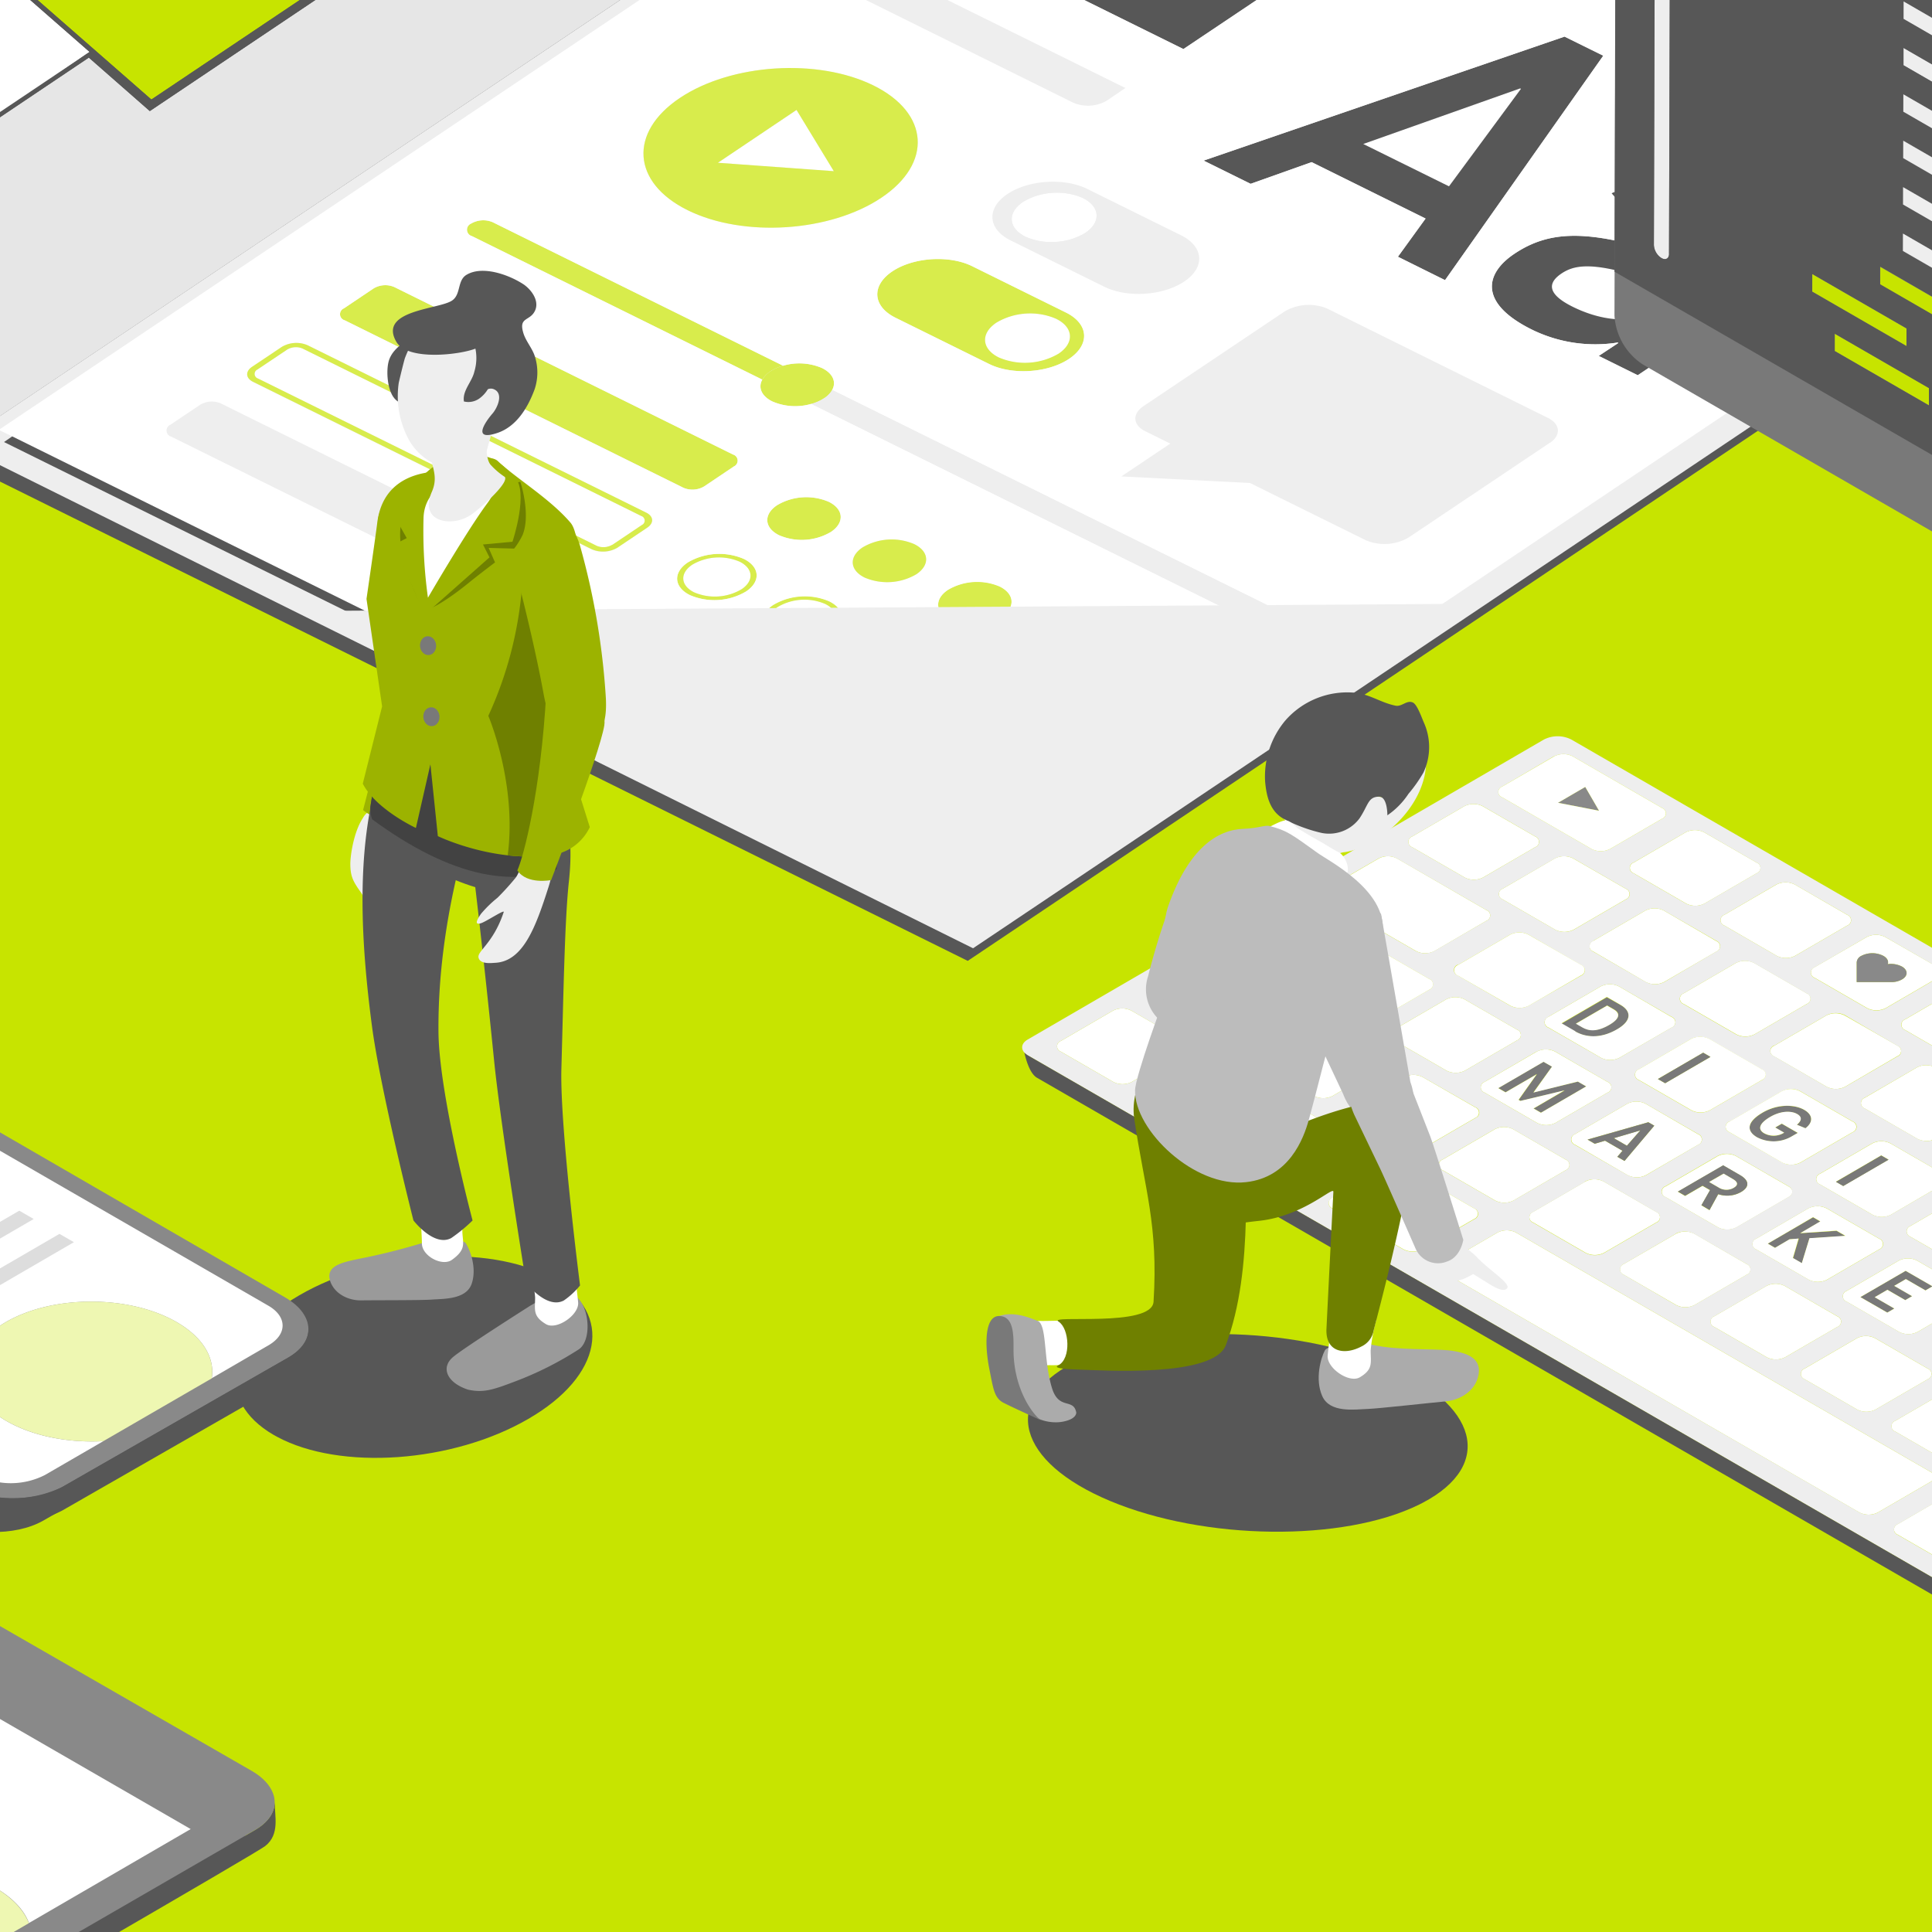 <svg xmlns="http://www.w3.org/2000/svg" xmlns:xlink="http://www.w3.org/1999/xlink" viewBox="0 0 400 400"><rect x="0" y="0" width="400" height="400" fill="#333333" stroke="none"/><defs><style>.cls-1{fill:#c7e400;}.cls-2{fill:#575757;}.cls-3{fill:#9cb300;}.cls-4{clip-path:url(#clip-path);}.cls-5{isolation:isolate;}.cls-6{fill:#898989;}.cls-7{fill:#fff;}.cls-8{fill:#eef7b2;}.cls-9{fill:#eee;}.cls-10{fill:#d8ec4c;}.cls-11{fill:#e6e6e6;}.cls-12{fill:#9a9a9a;}.cls-13{clip-path:url(#clip-path-2);}.cls-14{fill:#424242;}.cls-15{clip-path:url(#clip-path-3);}.cls-16{fill:#6f8000;}.cls-17{fill:#797979;}.cls-18{fill:#ddd;}.cls-19{fill:#bcbcbc;}.cls-20{fill:#ababab;}</style><clipPath id="clip-path"><polygon class="cls-1" points="211.74 -160.84 691.98 116.44 696.85 354.9 -271.13 507.38 -585.1 326.1 211.74 -160.84"/></clipPath><clipPath id="clip-path-2"><path class="cls-2" d="M104.32,160.58c4.42,2.86,11.18,2.14,11,7.83s.44,12.06-.56,13.12c-7.64,8-23.72-.25-29.15-3.91s-9.61-6.56-8.85-11.09c1-6,2.62-19.48,8.36-18.13Z"/></clipPath><clipPath id="clip-path-3"><path class="cls-3" d="M89.17,97.73c-4.06.48-10.06,2.48-11.06,10.48C77.7,111.5,75.88,124,75.88,124l3.23,22.25-4,16c2.74,5.34,11,9.17,11,9.17l3-13.17,1.54,14.86s11.51,5.61,23.66,3.91a10.25,10.25,0,0,0,7.8-5.77L115.8,151.1s7-37.41,2.31-42.89c-4.27-5-11.28-9.18-15-12.71C100.6,93,89.17,97.73,89.17,97.73Z"/></clipPath></defs><g id="UG"><polygon class="cls-1" points="211.74 -160.84 691.98 116.44 696.85 354.9 -271.13 507.38 -585.1 326.1 211.74 -160.84"/><g class="cls-4"><g class="cls-5"><path class="cls-2" d="M46.08,374.62c6.07,3.5,6.42,9,.77,12.24L-181.66,519c-5.65,3.27-15.15,3.09-21.22-.41L-365.73,424.9c-6.07-3.51-6.41-9-.77-12.24L-138,280.52c5.65-3.27,15.15-3.09,21.22.41Z"/><path class="cls-2" d="M56.84,373.55c-.18,2.37-2.05,4.16-4,5.31L-175.66,511l0,4.89c2.06-1.53,226.9-130.82,230.56-133.68,3.12-2.44,1.92-6.3,2-9C56.87,373.29,56.85,373.42,56.84,373.55Z"/><path class="cls-6" d="M52.08,366.62c6.07,3.5,6.42,9,.77,12.24L-175.66,511c-5.65,3.27-15.15,3.09-21.22-.41L-359.73,416.9c-6.07-3.51-6.41-9-.77-12.24L-132,272.52c5.65-3.27,15.15-3.09,21.22.41Z"/></g><g class="cls-5"><path class="cls-7" d="M-144.59,485.72-178,505.11-351.37,405l217.43-126.42L39.48,378.69,6,398.14c-1-2.69-3.37-5.24-7-7.33-10.26-5.93-26.75-5.95-36.91-.08s-10.25,15.48-.07,21.41a34.67,34.67,0,0,0,12.84,4.09L-54,433.05c-1-2.76-3.37-5.4-7.07-7.55-10.26-5.93-26.74-5.95-36.91-.07s-10.24,15.48-.05,21.4A34.67,34.67,0,0,0-84.85,451L-114,468c-1-2.84-3.35-5.56-7.15-7.77-10.27-5.93-26.74-5.94-36.91-.07s-10.25,15.48-.07,21.4A35.21,35.21,0,0,0-144.59,485.72Zm-100-32.53,194.4-113c1.39-.81,1.38-2.11,0-2.91L-131,290.66a5.55,5.55,0,0,0-5,0l-194.4,113c-1.38.81-1.38,2.11,0,2.91l80.8,46.65a5.52,5.52,0,0,0,5,0m51.55-2.7,132.26-76.32-3.53-2.06-132.26,76.33,3.53,2.05m11,6.37,132.26-76.32-3.54-2.06-132.26,76.33,3.54,2.05M-204,444.12l132.26-76.33-3.53-2.05-132.26,76.32,3.53,2.06"/><path class="cls-8" d="M-1.07,390.79c3.67,2.14,6,4.69,7.05,7.38l-31,18a34.18,34.18,0,0,1-12.81-4c-10.25-6-10.25-15.54-.06-21.42S-11.27,384.91-1.07,390.79Z"/></g><polygon class="cls-2" points="216.33 -39.95 5 98.77 -152 56.77 49 -104.23 216.33 -39.95"/></g></g><g id="Identity"><polygon class="cls-2" points="430.09 44.82 200.36 198.94 -14 92.77 219.83 -59.12 430.09 44.82"/><polygon class="cls-9" points="431.19 42.21 201.46 196.33 -8.72 91.98 217.93 -60.07 431.19 42.21"/><g class="cls-5"><path class="cls-9" d="M175.16-5.9,179-8.48l54,26.7-3.85,2.59a7.75,7.75,0,0,1-7,.45L175.44-1.86C173.44-2.85,173.31-4.66,175.16-5.9Z"/><polygon class="cls-2" points="191.02 -16.54 207.25 -27.43 261.26 -0.72 245.03 10.16 191.02 -16.54"/></g><polygon class="cls-7" points="164.94 22.76 172.66 35.44 148.63 33.7 164.94 22.76"/><path class="cls-9" d="M153.25,136.85c3.08,1.52,3.28,4.31.43,6.22a11.9,11.9,0,0,1-10.74.69c-3.08-1.53-3.27-4.31-.43-6.22A11.84,11.84,0,0,1,153.25,136.85Z"/><path class="cls-9" d="M135.55,128.1c3.09,1.53,3.28,4.31.44,6.22a11.84,11.84,0,0,1-10.74.69c-3.09-1.52-3.28-4.31-.43-6.21A11.82,11.82,0,0,1,135.55,128.1Z"/><path class="cls-1" d="M224.79,150.71c3.34,1.65,3.55,4.67.47,6.73a12.84,12.84,0,0,1-11.63.76c-3.34-1.65-3.55-4.68-.48-6.74A12.86,12.86,0,0,1,224.79,150.71Zm-10.3,6.91a10.88,10.88,0,0,0,9.84-.63c2.61-1.75,2.43-4.31-.4-5.71a10.91,10.91,0,0,0-9.85.64c-2.6,1.74-2.41,4.3.41,5.7"/><ellipse class="cls-7" cx="212.73" cy="70.03" rx="8.8" ry="5.1" transform="translate(-3.91 13.24) rotate(-3.53)"/><path class="cls-9" d="M188.64,154.34c3.08,1.53,3.28,4.31.43,6.22a11.84,11.84,0,0,1-10.74.69c-3.08-1.52-3.28-4.31-.43-6.22A11.9,11.9,0,0,1,188.64,154.34Z"/><path class="cls-9" d="M170.94,145.59c3.09,1.53,3.28,4.31.44,6.22a11.88,11.88,0,0,1-10.74.7c-3.09-1.53-3.28-4.31-.44-6.22A11.88,11.88,0,0,1,170.94,145.59Z"/><path class="cls-7" d="M206.23,142.54c2.83,1.39,3,4,.4,5.7a10.88,10.88,0,0,1-9.84.63c-2.82-1.4-3-4-.4-5.69A10.86,10.86,0,0,1,206.23,142.54Z"/><path class="cls-1" d="M207.09,142c3.34,1.65,3.55,4.67.47,6.74a12.87,12.87,0,0,1-11.63.75c-3.34-1.65-3.55-4.67-.47-6.74A12.87,12.87,0,0,1,207.09,142Zm-10.3,6.91a10.88,10.88,0,0,0,9.84-.63c2.61-1.75,2.43-4.31-.4-5.7a10.86,10.86,0,0,0-9.84.64c-2.6,1.74-2.42,4.29.4,5.69"/><path class="cls-1" d="M242.39,138.9c3.08,1.52,3.28,4.31.44,6.22a11.84,11.84,0,0,1-10.74.69c-3.09-1.52-3.29-4.31-.44-6.22A11.84,11.84,0,0,1,242.39,138.9Z"/><path class="cls-7" d="M188.54,133.79c2.83,1.4,3,4,.4,5.7a10.85,10.85,0,0,1-9.84.63c-2.82-1.39-3-4-.4-5.69A10.86,10.86,0,0,1,188.54,133.79Z"/><path class="cls-1" d="M189.4,133.21c3.34,1.66,3.55,4.67.47,6.74a12.89,12.89,0,0,1-11.64.75c-3.33-1.65-3.54-4.67-.47-6.74A12.89,12.89,0,0,1,189.4,133.21Zm-10.3,6.91a10.85,10.85,0,0,0,9.84-.63c2.61-1.75,2.43-4.3-.4-5.7a10.86,10.86,0,0,0-9.84.64c-2.6,1.74-2.42,4.3.4,5.69"/><path class="cls-1" d="M224.69,130.15c3.09,1.53,3.29,4.31.44,6.22a11.84,11.84,0,0,1-10.74.69c-3.09-1.52-3.28-4.31-.44-6.22A11.91,11.91,0,0,1,224.69,130.15Z"/><path class="cls-7" d="M170.84,125c2.83,1.4,3,4,.4,5.7a10.85,10.85,0,0,1-9.84.63c-2.82-1.39-3-3.94-.4-5.69A10.89,10.89,0,0,1,170.84,125Z"/><path class="cls-10" d="M171.7,124.47c3.34,1.65,3.55,4.67.47,6.73a12.84,12.84,0,0,1-11.63.75c-3.34-1.65-3.55-4.67-.47-6.73A12.84,12.84,0,0,1,171.7,124.47Zm-10.3,6.9a10.85,10.85,0,0,0,9.84-.63c2.61-1.75,2.43-4.3-.4-5.7a10.89,10.89,0,0,0-9.84.64c-2.6,1.75-2.42,4.3.4,5.69"/><path class="cls-10" d="M207,121.4c3.08,1.53,3.28,4.31.44,6.22a11.9,11.9,0,0,1-10.75.7c-3.08-1.53-3.28-4.31-.43-6.22A11.87,11.87,0,0,1,207,121.4Z"/><path class="cls-7" d="M153.15,116.29c2.83,1.4,3,4,.4,5.71a10.88,10.88,0,0,1-9.84.63c-2.82-1.4-3-3.95-.4-5.7A10.89,10.89,0,0,1,153.15,116.29Z"/><path class="cls-10" d="M154,115.72c3.34,1.65,3.55,4.67.47,6.73a12.86,12.86,0,0,1-11.64.76c-3.33-1.65-3.54-4.68-.47-6.74A12.86,12.86,0,0,1,154,115.72Zm-10.3,6.91a10.85,10.85,0,0,0,9.84-.64c2.61-1.74,2.43-4.3-.4-5.7a10.89,10.89,0,0,0-9.84.64c-2.6,1.75-2.42,4.3.4,5.7"/><path class="cls-10" d="M171.61,103.91c3.09,1.53,3.28,4.31.44,6.22a11.86,11.86,0,0,1-10.75.69c-3.08-1.52-3.27-4.31-.43-6.21A11.84,11.84,0,0,1,171.61,103.91Z"/><polygon class="cls-9" points="261.6 100.14 258.8 100 232.16 98.64 242.3 91.84 243.37 91.13 261.6 100.14"/><path class="cls-9" d="M115.85,118.19a1.31,1.31,0,0,1,.17,2.47l-6.16,4.14a4.72,4.72,0,0,1-4.28.27L35.47,90.41a1.31,1.31,0,0,1-.18-2.48l6.16-4.13a4.72,4.72,0,0,1,4.28-.28Z"/><path class="cls-10" d="M170.21,76.21c2.26,1.12,3,2.9,2.08,4.53a4.93,4.93,0,0,1-1.64,1.69A9.62,9.62,0,0,1,168,83.62a11.9,11.9,0,0,1-8.08-.5c-2.26-1.11-3-2.9-2.08-4.52a5.13,5.13,0,0,1,1.64-1.7,9.32,9.32,0,0,1,2.66-1.18A11.9,11.9,0,0,1,170.21,76.21Z"/><path class="cls-9" d="M320.51,86.49c2.57,1.27,2.74,3.59.37,5.18l-29.19,19.58a9.89,9.89,0,0,1-8.95.58L258.8,100l2.8.14-18.24-9-1.06.72-5.2-2.57c-2.57-1.27-2.73-3.59-.36-5.18l29.19-19.58a9.89,9.89,0,0,1,8.95-.58Z"/><path class="cls-7" d="M323.28,56.63c2.23-1.49,5.31-2.38,13.6-.08,10.89,2.88,12.8,2.57,14.3,2.15l.16.08-8.13,5.46c-3.46,2.32-10,3-17.59-.72C320.87,61.17,320,58.85,323.28,56.63Z"/><path class="cls-10" d="M220.68,64.7c4.76,2.35,5.06,6.65.67,9.59s-11.8,3.42-16.56,1.07L185.4,65.78c-4.75-2.35-5.05-6.65-.66-9.59s11.8-3.42,16.55-1.07ZM206.78,74a13.75,13.75,0,0,0,12.42-.8c3.29-2.21,3.06-5.43-.51-7.19a13.69,13.69,0,0,0-12.42.8c-3.29,2.21-3.06,5.42.51,7.19"/><path class="cls-10" d="M151.76,94.09a1.32,1.32,0,0,1,.17,2.48l-6.16,4.14a4.76,4.76,0,0,1-4.27.27L71.38,66.32a1.31,1.31,0,0,1-.17-2.48l6.15-4.13a4.72,4.72,0,0,1,4.28-.28Z"/><path class="cls-2" d="M363.11,40.79c9.83,4.86,13.53,11.7,2.31,19.23L339.08,77.69l-8.08-4L335.07,71l-.17-.08a29.76,29.76,0,0,1-17.72-2.67c-11-5.44-9.81-11.57-3.67-15.69,7.14-4.8,14.62-4.77,27.67-1.09,11.81,3.24,15,3.74,17.9,1.78,2.61-1.76,2.42-4.45-3.24-7.25-6.75-3.34-12.29-2-17-.06L333.62,40A35.69,35.69,0,0,1,363.11,40.79Zm-19.9,23.45,8.13-5.46-.16-.08c-1.5.42-3.41.73-14.3-2.15-8.29-2.3-11.37-1.41-13.6.08-3.3,2.22-2.41,4.54,2.34,6.89,7.58,3.74,14.13,3,17.59.72"/><ellipse class="cls-7" cx="218.26" cy="45" rx="8.8" ry="5.1" transform="translate(-2.36 13.53) rotate(-3.53)"/><path class="cls-10" d="M162.13,75.72a9.32,9.32,0,0,0-2.66,1.18,5.13,5.13,0,0,0-1.64,1.7l-1.43-.71-58.68-29a1.37,1.37,0,0,1-.18-2.59A5,5,0,0,1,102,46Z"/><path class="cls-9" d="M244.5,48.72c4.76,2.35,5.07,6.64.68,9.59s-11.8,3.42-16.56,1.07l-19.39-9.59c-4.75-2.35-5.06-6.64-.66-9.59s11.79-3.42,16.55-1.06ZM212.3,49a13.72,13.72,0,0,0,12.42-.8c3.29-2.2,3.06-5.43-.5-7.19a13.72,13.72,0,0,0-12.42.8c-3.3,2.21-3.07,5.43.5,7.19"/><polygon class="cls-7" points="314.89 18.39 299.99 38.58 282.24 29.81 314.72 18.3 314.89 18.39"/><path class="cls-2" d="M331.94,11.51,299.18,58l-9.76-4.82,5.73-7.91L271.56,33.57l-12.63,4.49-9.74-4.81L323.94,7.56Zm-49.7,18.3L300,38.58l14.9-20.19-.17-.09L282.24,29.81"/><path class="cls-7" d="M226.41-63.07l203,100.36L202.78,189.35,2.53,90.35-.24,89ZM324,7.56,249.19,33.25l9.74,4.81,12.63-4.49,23.59,11.66-5.73,7.91L299.18,58l32.76-46.45-8-3.95m-3.07,84.11c2.37-1.59,2.2-3.91-.37-5.18L274.88,63.93a9.89,9.89,0,0,0-8.95.58L236.74,84.09c-2.37,1.59-2.21,3.91.36,5.18l5.2,2.57-10.14,6.8L258.8,100l23.94,11.83a9.89,9.89,0,0,0,8.95-.58l29.19-19.58M207.25-27.43,191-16.54l54,26.7L261.26-.73l17-11.41c1.84-1.24,1.72-3.06-.28-4L231.25-39.3a7.71,7.71,0,0,0-7,.45l-17,11.42m58.75,157a1.37,1.37,0,0,0-.18-2.59L172.29,80.74c.89-1.63.18-3.41-2.08-4.53a11.9,11.9,0,0,0-8.08-.49L102,46a5,5,0,0,0-4.48.29,1.37,1.37,0,0,0,.18,2.59l58.68,29,1.43.71c-.89,1.62-.18,3.41,2.08,4.52a11.9,11.9,0,0,0,8.08.5l93.54,46.24a4.93,4.93,0,0,0,4.47-.29M140.74,20.29c-10.63,7.13-9.9,17.53,1.63,23.23s29.49,4.54,40.12-2.59,9.9-17.53-1.63-23.23-29.49-4.54-40.12,2.59M355.84,46c5.66,2.8,5.85,5.49,3.24,7.25-2.92,2-6.09,1.46-17.9-1.78-13.05-3.68-20.53-3.71-27.67,1.09-6.14,4.12-7.33,10.25,3.67,15.69a29.76,29.76,0,0,0,17.72,2.67l.17.08L331,73.69l8.08,4L365.42,60c11.22-7.53,7.52-14.37-2.31-19.23A35.69,35.69,0,0,0,333.62,40l5.25,5.9c4.68-1.89,10.22-3.28,17,.06m-228,67.41,6.15-4.13c1.42-.95,1.32-2.34-.21-3.1L63.69,71.48a5.9,5.9,0,0,0-5.36.35L52.18,76c-1.42,1-1.32,2.34.22,3.1l70.11,34.66a5.91,5.91,0,0,0,5.35-.34m-18,11.43,6.16-4.14a1.31,1.31,0,0,0-.17-2.47L45.73,83.52a4.72,4.72,0,0,0-4.28.28l-6.16,4.13a1.31,1.31,0,0,0,.18,2.48l70.11,34.66a4.72,4.72,0,0,0,4.28-.27M77.36,59.71l-6.15,4.13a1.31,1.31,0,0,0,.17,2.48L141.5,101a4.76,4.76,0,0,0,4.27-.27l6.16-4.14a1.32,1.32,0,0,0-.17-2.48L81.64,59.43a4.72,4.72,0,0,0-4.28.28m123.93-4.59c-4.75-2.35-12.17-1.87-16.55,1.07s-4.09,7.24.66,9.59l19.39,9.58c4.76,2.35,12.18,1.87,16.56-1.07s4.09-7.24-.67-9.59l-19.39-9.58m23.83-16c-4.76-2.36-12.17-1.88-16.55,1.06s-4.09,7.24.66,9.59l19.39,9.59c4.76,2.35,12.17,1.87,16.56-1.07s4.08-7.24-.68-9.59l-19.38-9.58M179-8.48,175.16-5.9c-1.84,1.24-1.72,3.05.28,4L222.2,21.26a7.75,7.75,0,0,0,7-.45L233,18.22,179-8.48M142.84,123.21a12.86,12.86,0,0,0,11.64-.76c3.08-2.06,2.87-5.08-.47-6.73a12.86,12.86,0,0,0-11.64.75c-3.07,2.06-2.86,5.09.47,6.74m35.4,17.49a12.87,12.87,0,0,0,11.63-.75c3.08-2.07,2.87-5.08-.47-6.74a12.89,12.89,0,0,0-11.64.75c-3.07,2.07-2.86,5.09.48,6.74m17.69,8.75a12.87,12.87,0,0,0,11.63-.75c3.08-2.07,2.87-5.09-.47-6.74a12.87,12.87,0,0,0-11.63.75c-3.08,2.07-2.86,5.09.47,6.74M160.54,132a12.84,12.84,0,0,0,11.63-.75c3.08-2.07,2.87-5.08-.47-6.73a12.84,12.84,0,0,0-11.63.75c-3.08,2.06-2.87,5.08.47,6.73m53.08,26.25a12.86,12.86,0,0,0,11.64-.76c3.08-2.06,2.87-5.08-.47-6.73a12.86,12.86,0,0,0-11.64.75c-3.07,2.06-2.86,5.09.47,6.74m-53-5.69a11.88,11.88,0,0,0,10.74-.7c2.84-1.91,2.65-4.69-.44-6.22a11.88,11.88,0,0,0-10.74.7c-2.84,1.91-2.65,4.69.44,6.22m17.69,8.74a11.84,11.84,0,0,0,10.74-.69c2.85-1.91,2.65-4.69-.43-6.22a11.9,11.9,0,0,0-10.74.69c-2.85,1.91-2.65,4.7.43,6.22m29.11-33.63c2.84-1.91,2.64-4.69-.44-6.22a11.87,11.87,0,0,0-10.74.7c-2.85,1.91-2.65,4.69.44,6.22a11.88,11.88,0,0,0,10.74-.7m17.69,8.75c2.85-1.91,2.65-4.69-.44-6.22a11.91,11.91,0,0,0-10.74.69c-2.84,1.91-2.65,4.7.44,6.22a11.84,11.84,0,0,0,10.74-.69M196,170a11.84,11.84,0,0,0,10.74-.69c2.84-1.91,2.65-4.7-.44-6.22a11.84,11.84,0,0,0-10.74.69c-2.84,1.91-2.65,4.7.44,6.22m46.8-24.88c2.84-1.91,2.64-4.7-.44-6.22a11.84,11.84,0,0,0-10.74.69c-2.85,1.91-2.65,4.7.44,6.22a11.84,11.84,0,0,0,10.74-.69m-99.89-1.36a11.9,11.9,0,0,0,10.74-.69c2.85-1.91,2.65-4.7-.43-6.22a11.84,11.84,0,0,0-10.74.69c-2.84,1.91-2.65,4.69.43,6.22m46.8-24.88c2.85-1.91,2.65-4.7-.44-6.22a11.82,11.82,0,0,0-10.73.69c-2.84,1.91-2.66,4.69.43,6.22a11.9,11.9,0,0,0,10.74-.69M125.25,135a11.84,11.84,0,0,0,10.74-.69c2.84-1.91,2.65-4.69-.44-6.22a11.82,11.82,0,0,0-10.73.7c-2.85,1.9-2.66,4.69.43,6.21m46.8-24.88c2.84-1.91,2.65-4.69-.44-6.22a11.82,11.82,0,0,0-10.73.7c-2.85,1.9-2.66,4.69.42,6.21a11.86,11.86,0,0,0,10.75-.69"/><path class="cls-10" d="M189.3,112.66c3.09,1.52,3.28,4.31.44,6.22a11.9,11.9,0,0,1-10.74.69c-3.09-1.53-3.27-4.31-.43-6.22A11.82,11.82,0,0,1,189.3,112.66Z"/><path class="cls-9" d="M265.82,127a1.37,1.37,0,0,1,.18,2.59,4.93,4.93,0,0,1-4.47.29L168,83.62a9.62,9.62,0,0,0,2.66-1.19,4.93,4.93,0,0,0,1.64-1.69Z"/><path class="cls-7" d="M132.77,106.83a1,1,0,0,1,.13,1.86l-6.15,4.13a3.57,3.57,0,0,1-3.21.21L53.42,78.37a1,1,0,0,1-.13-1.86l6.16-4.13a3.53,3.53,0,0,1,3.21-.21Z"/><path class="cls-10" d="M133.8,106.14c1.53.76,1.63,2.15.21,3.1l-6.15,4.13a5.91,5.91,0,0,1-5.35.34L52.4,79.05c-1.54-.76-1.64-2.15-.23-3.1l6.16-4.12a5.9,5.9,0,0,1,5.36-.35Zm-7.05,6.68,6.15-4.13a1,1,0,0,0-.13-1.86L62.66,72.17a3.53,3.53,0,0,0-3.21.21l-6.16,4.13a1,1,0,0,0,.13,1.86L123.54,113a3.57,3.57,0,0,0,3.21-.21"/><path class="cls-10" d="M180.86,17.7c11.53,5.7,12.26,16.1,1.63,23.23s-28.59,8.29-40.12,2.59-12.26-16.1-1.63-23.23S169.32,12,180.86,17.7Zm-32.23,16,24,1.74-7.72-12.68L148.63,33.7"/><path class="cls-7" d="M223.93,151.28c2.83,1.4,3,4,.4,5.71a10.88,10.88,0,0,1-9.84.63c-2.82-1.4-3-4-.41-5.7A10.91,10.91,0,0,1,223.93,151.28Z"/><path class="cls-9" d="M206.33,163.09c3.09,1.52,3.28,4.31.44,6.22A11.84,11.84,0,0,1,196,170c-3.09-1.52-3.28-4.31-.44-6.22A11.84,11.84,0,0,1,206.33,163.09Z"/><polygon class="cls-2" points="202.78 189.35 201.06 190.5 0.83 91.52 2.53 90.35 202.78 189.35"/><polygon class="cls-9" points="304.65 125.01 204.17 192.42 70.73 126.45 304.65 125.01"/><path class="cls-11" d="M64.87-193.95,217.93-60.07-8.72,92-161.78-41.9l12.88-8.64.7.61-.86.58L-36.72,48.91l55.11-37L31,23l76-51-1.4-1.23,1.71-1.15L96.15-40.23l32.82-22L16.79-161.7Z"/><polygon class="cls-1" points="-16.89 -139.1 95.45 -40.84 96.15 -40.23 107.38 -30.4 105.67 -29.25 31.34 20.61 -91.53 -86.86 -92.93 -88.09 -64.63 -107.08 -70.52 -103.13 -69.82 -102.52 -70.67 -101.94 -9.85 -48.74 37.96 -80.81 37.25 -81.43 38.12 -82.01 -22.7 -135.2 -33.01 -128.29 -16.89 -139.1"/><polygon class="cls-7" points="-91.53 -86.86 -92.39 -86.29 18.55 10.75 -36.56 47.72 -148.2 -49.93 -148.9 -50.54 -92.93 -88.09 -91.53 -86.86"/><path class="cls-2" d="M-37,45.77c26-14,54.69-34.45,54.69-34.45l.7.62-55.11,37L-149.06-49.35l.86-.58S-40,44.77-37,45.77Z"/><polygon class="cls-2" points="105.67 -29.25 107.07 -28.02 31.03 22.99 18.39 11.94 17.69 11.32 18.55 10.75 -92.39 -86.29 -91.53 -86.86 31.34 20.61 105.67 -29.25"/></g><g id="P_Responsive"><path class="cls-9" d="M75.11,169.4c-1.81,2.74-2.55,7.43-2.58,9.39,0,2.66.57,3.69,2.11,5.86.83,1.18,2.42,4.29,3.89,3s.48-4.28.67-5.89c.32-2.74,1-5.52,1.39-8.27.16-1.12.71-3.29.41-4.36a2.8,2.8,0,0,0-2.64-1.78A3.86,3.86,0,0,0,75.11,169.4Z"/><path class="cls-3" d="M80.37,139.55c-1.61,10.83-4.2,24.3-4.2,24.3l-1,3.87a12,12,0,0,0,3.72,2,10.74,10.74,0,0,0,4.78.34l1.12-4.18.3-.11,5.7-16.28c2.32-8.76,2.6-16.19-.21-17.38S81,135.06,80.37,139.55Z"/><path class="cls-2" d="M114.68,264.86c12.38,7.14,10.11,20-5.29,28.9-15.66,9.11-39,10.76-52.07,3.69l-.65-.36c-12.37-7.15-10.1-20,5.29-28.91,15.67-9.1,39-10.75,52.07-3.69C114.25,264.61,114.47,264.73,114.68,264.86Z"/><g id="Schuhe"><path class="cls-12" d="M68.43,265.43c1,2.58,3.83,3.85,6.39,3.8s12.65,0,14.66-.17c2.43-.18,7.08,0,8.19-3.31s-.4-7.1-1.25-8.37c-.45-.66-4.52-1.54-9.07,0a130.71,130.71,0,0,1-13,3.24C70.9,261.35,67.18,262.06,68.43,265.43Z"/><path class="cls-12" d="M96.93,287.72c-4.33-1.4-5.78-4.52-3.12-6.77,2.25-1.91,16-10.63,16-10.63,3.9-2.23,7.08-3.8,9.49-1.87,2.79,2.22,3.25,9.08.52,10.93a69.67,69.67,0,0,1-13.54,6.77C101.85,287.83,100,288.37,96.93,287.72Z"/><path class="cls-7" d="M95.72,254.65c0,2.63,1.06,3.87-2.13,6.17-2,1.47-6.24-.76-6.24-3.39,0-1.67-.32-4.9-.09-5.47.68-1.7,7.27-3.47,7.94-1.76A29.41,29.41,0,0,1,95.72,254.65Z"/><path class="cls-7" d="M110.79,268.57c0,2.57-.56,3.9,2.23,5.57,2.21,1.33,6.87-1.89,6.68-4.45,0-.27-.62-5.7-.68-5.94-.53-2.17-9.88-3.38-9.36-1.35A34.8,34.8,0,0,1,110.79,268.57Z"/></g><path class="cls-2" d="M109.45,171.43c-7.06-1-11.67,7.1-11.67,7.1s2,16,4.52,41.07c1.34,13.37,6.62,46,6.62,46s4.26,5.55,7.82,3.65a16,16,0,0,0,3.35-3.11s-4.2-32.8-3.86-44.87c.44-15.8.69-30.85,1.55-38.74,1.33-12.32-1.67-16.32-3.67-23.32Z"/><path class="cls-2" d="M88.32,158.59c-7.06-1-8.47-3.85-10.54,3.94-4,15-3,33-.77,49.9,1.76,13.33,8.59,40.25,8.59,40.25s4.26,5.55,7.82,3.65a32.93,32.93,0,0,0,4.42-3.64s-7-26.3-7.06-39.16c-.17-23.15,6.61-41.64,6.59-43.59-.07-5.62-2.41-10.44-8-11.2Z"/><path class="cls-2" d="M104.32,160.58c4.42,2.86,11.18,2.14,11,7.83s.44,12.06-.56,13.12c-7.64,8-23.72-.25-29.15-3.91s-9.61-6.56-8.85-11.09c1-6,2.62-19.48,8.36-18.13Z"/><g class="cls-13"><path class="cls-14" d="M72.36,166c17,13.83,31,18.18,42.71,14.06s11.46-19.79,11.46-19.79L96.28,143.61l-20.84,7.81Z"/></g><path class="cls-3" d="M89.17,97.73c-4.06.48-10.06,2.48-11.06,10.48C77.7,111.5,75.88,124,75.88,124l3.23,22.25-4,16c2.74,5.34,11,9.17,11,9.17l3-13.17,1.54,14.86s11.51,5.61,23.66,3.91a10.25,10.25,0,0,0,7.8-5.77L115.8,151.1s7-37.41,2.31-42.89c-4.27-5-11.28-9.18-15-12.71C100.6,93,89.17,97.73,89.17,97.73Z"/><g class="cls-15"><path class="cls-16" d="M114.1,119.7c-.6,0-5.95.91-6,1.51a78.83,78.83,0,0,1-7,27s6,14,4,29c-.43,3.25,5.43-.35,7-2,3-3.15.16-7.92,1.64-12,3.23-9,2.84-18.5,5.36-27.58,1-3.45,3.31-8.36,1.31-11.73A8.88,8.88,0,0,0,114.1,119.7Z"/></g><path class="cls-3" d="M83.51,142.78l.47-.25c2-1.21,2.22-4.9,2.53-7,.9-6.21,3.35-11.7,5.82-17.41,1.26-2.91,3.55-6.42,4.12-9.57.14-.79-2.09-7.23-7.16-7.41-6.41-.22-11.12,2.64-11.07,7.23C78.26,112.06,73.75,147.53,83.51,142.78Z"/><ellipse class="cls-17" cx="88.64" cy="133.67" rx="1.67" ry="1.95" transform="translate(-12.11 8.87) rotate(-5.36)"/><ellipse class="cls-17" cx="89.44" cy="147.43" rx="1.67" ry="1.95" transform="matrix(1, -0.09, 0.09, 1, -13.39, 9.01)"/><path class="cls-9" d="M108.22,179.22c-.57.54-.93,1.85-1.49,2.54a53.87,53.87,0,0,1-3.74,4.12,24.16,24.16,0,0,0-3.43,3.35c-.44.66-1.67,2.43,0,1.92,1.06-.32,4.92-2.91,4.73-2.32-2.17,6.55-5.57,8.09-5.21,9.46s2.5,1.1,3.45,1.05c5.81-.31,8.4-7.47,11-15.58.36-1.12,1-3.38.76-4.52a3,3,0,0,0-2.62-2.06C109.84,177,109.44,178.27,108.22,179.22Z"/><path class="cls-3" d="M113.11,143.21c-1.15,20.87-4.77,34.34-6,37,2,3,7,2,7,2s10-26,11-32S113.62,134,113.11,143.21Z"/><path class="cls-3" d="M112.5,143.42C110.43,132.15,107,119.2,107,119.2c-.31-1-3.84-13.28-2.32-14.27,6.44-4.21,13.68,1.72,15.47,8.28a150.06,150.06,0,0,1,5.29,31.39c.37,7.71-2.5,7.89-5.58,8.82S114.11,152.21,112.5,143.42Z"/><path class="cls-16" d="M88.75,126.1s2.55-.76,8.38-5.5c2.31-1.87,5.36-4.16,5.36-4.16l-1.32-3,5.28.14a15.48,15.48,0,0,0,1.78-2.89c1.69-4.34-.5-10.94-.5-10.94l-23.1,4.78s-4.32,4.07.48,16.18C88,127.88,88.75,126.1,88.75,126.1Z"/><path class="cls-3" d="M87.91,127.29l13.43-11.89L100,112.73l6.1-.57s3.5-10.41.42-13.48-4.91-4.57-9.4-4.71c-9-.28-15.6,12.66-15.6,12.66l2.69,4.78-2.67,1.37Z"/><path class="cls-7" d="M100.85,104.25c4.48-6-1.73-6.55-1.73-6.55s-11.1,1-11.43,9.46a101,101,0,0,0,.91,16.59S96.6,110,100.85,104.25Z"/><path class="cls-9" d="M101.53,96.17c-1.23-1.59-.66-5.76-1-7.35a29,29,0,0,0-8.8,1.82c-2.21.92-3,1.41-2.64,3.5.44,2.84,1.64,4.67.31,7.71-2.77,6.32,4.34,7.53,8.39,4.54,2.51-1.87,7.51-6.44,6.74-7.64A14.93,14.93,0,0,1,101.53,96.17Z"/><path class="cls-2" d="M80.57,74.48c-.7,2-.43,6.23,1.09,8,1.07,1.26,3.29,2,4.27.29s.18-5.63.06-7.65.36-4.32-.18-6.31C84.09,70.84,81.48,71.88,80.57,74.48Z"/><path class="cls-7" d="M102.42,87.09a2.48,2.48,0,0,0,.09-.31,18.94,18.94,0,0,0,.58-7.39l-.84,7.67Z"/><path class="cls-9" d="M105.51,84.1c.58-2.13,1.45-5.61.22-5.95-.42-.12-.61-2.07-1-1.81-.71-5.86-1.76-8.86-7.07-10.34-1.83-.51-7.86,1.07-9.67,1.41a20.48,20.48,0,0,0-4.19,6.83c-.36,1.32-.8,3.09-1.24,5a18.94,18.94,0,0,0,1.77,11.19,12,12,0,0,0,7.39,6.28c2.56.71,8.55-1.59,8.82-2.56.17-.62,1.56-5.63,1.9-6.72C103.59,87.55,105,86.14,105.51,84.1ZM102.79,80Zm.14-.09-.11.07Z"/><path class="cls-2" d="M108.47,58.92c-3-2-8.59-4.05-11.92-2-1.9,1.17-1.09,4-2.92,5.28C91,64.07,78.22,64.15,82.06,70.77c2.34,4,13.14,2.68,16.37,1.41a9.75,9.75,0,0,1-.22,4.76c-.48,2.13-2.51,3.91-2.16,6.18a3.9,3.9,0,0,0,3.24-.65A6.52,6.52,0,0,0,101,80.59a1.59,1.59,0,0,1,1.11-.06c2.33.82.83,4-.17,5.12-1.42,1.64-4.3,5.75,1,4,4-1.33,6.32-5.23,7.73-9a11,11,0,0,0,.09-6.79c-.55-1.82-2-3.3-2.47-5.14-.87-3.14,1.53-2.21,2.51-4.47C111.68,62.21,110,60,108.47,58.92Z"/></g><g id="Responsive"><g class="cls-5"><path class="cls-2" d="M-72.74,201.65l127.83,74c6.14,3.58,6.37,9.15.53,12.45L8.9,314.86c-5.84,3.29-15.51,3.07-21.65-.47l-127.83-74c-6.14-3.58-6.38-9.15-.52-12.45l46.72-26.77C-88.55,197.88-78.88,198.1-72.74,201.65Z"/><path class="cls-6" d="M-68.74,194.65l127.83,74c6.14,3.58,6.37,9.15.53,12.45L12.9,307.86c-5.84,3.29-15.51,3.07-21.65-.47l-127.83-74c-6.14-3.58-6.38-9.15-.52-12.45l46.72-26.77C-84.55,190.88-74.88,191.1-68.74,194.65Z"/><path class="cls-2" d="M63.85,275.2c0,.14,0,.28,0,.42-.2,2.46-2.17,4.3-4.2,5.47L12.9,307.86a24,24,0,0,1-21.65-.47l-127.83-74c-3.17-1.86-4.77-4.24-4.76-6.57l0,4.89c0,2.33,1.59,4.71,4.77,6.57l127.82,74a21.5,21.5,0,0,0,2.42,1.16h0a25.82,25.82,0,0,0,10,1.63h0a20.72,20.72,0,0,0,9.2-2.32l47-26.95a10.27,10.27,0,0,0,2.5-2.09,5.6,5.6,0,0,0,1.39-3.19C63.87,280.64,63.84,275.31,63.85,275.2Z"/></g><path class="cls-7" d="M55.56,270.33-73.17,196a15.59,15.59,0,0,0-14.14,0l-7.7,4.64c1.76,1,1.77,2.67,0,3.69l-24.67,14.34a7,7,0,0,1-6.52-.12l-7.42,4.31c-3.9,2.26-3.88,5.93,0,8.19L-4.83,305.38a15.56,15.56,0,0,0,14.14,0l12.08-7c-7.16.38-14.56-1-20.06-4.18-9.79-5.66-9.85-14.83-.12-20.48s25.56-5.65,35.36,0c5.51,3.18,7.94,7.47,7.27,11.63l11.75-6.82C59.49,276.27,59.48,272.59,55.56,270.33Z"/><path class="cls-8" d="M36.57,273.72c-9.8-5.65-25.62-5.66-35.36,0s-9.67,14.82.12,20.48c5.5,3.17,12.9,4.56,20.06,4.18l22.45-13C44.51,281.19,42.08,276.9,36.57,273.72Z"/><polygon class="cls-18" points="6.98 252.38 -35.6 277.13 -38.59 275.4 3.99 250.66 6.98 252.38"/><polygon class="cls-18" points="15.3 257.18 -27.29 281.93 -30.27 280.2 12.31 255.46 15.3 257.18"/></g><g id="Entwicklung"><path class="cls-17" d="M684.23,10.89a12.91,12.91,0,0,1,5.86,10.16l-.7,249.28c0,3.73-2.65,5.25-5.9,3.37L340.13,75.46a13,13,0,0,1-5.87-10.16L335-184c0-3.73,2.65-5.24,5.9-3.36Z"/><path class="cls-12" d="M694.23,18.64h0a8.51,8.51,0,0,0-.12-1.42,13.23,13.23,0,0,0-2-5,11.62,11.62,0,0,0-3.75-3.73L345-189.75a4.83,4.83,0,0,0-3.3-.75h0a4.38,4.38,0,0,0-.43.13c0-.11-4.43,2.53-4.59,2.61a4.24,4.24,0,0,1,4.19.41L684.23,10.89A13,13,0,0,1,690,19.61h0c.34,1-.71,249.49-.59,250.72a4.24,4.24,0,0,1-1.72,3.78l4.13-2.4a3.38,3.38,0,0,0,1.46-2,5.83,5.83,0,0,0,.26-1.81l.71-249.29Z"/><path class="cls-9" d="M344.57-155.08a3.43,3.43,0,0,1,1.56,2.69l-.58,204.93c0,1-.71,1.38-1.57.89a3.42,3.42,0,0,1-1.56-2.69L343-154.19C343-155.18,343.71-155.58,344.57-155.08Z"/><polygon class="cls-1" points="399.37 80.35 399.36 83.93 379.86 72.68 379.87 69.09 399.37 80.35"/><polygon class="cls-9" points="443.25 38.29 443.24 41.88 394.09 13.51 394.1 9.92 443.25 38.29"/><path class="cls-2" d="M334.89-166.78,512.57-64.2l-.63,223L334.26,56.25ZM345.55,52.54l.58-204.93a3.43,3.43,0,0,0-1.56-2.69c-.86-.5-1.56-.1-1.57.89l-.58,204.93A3.42,3.42,0,0,0,344,53.43c.86.49,1.56.1,1.57-.89m114.31-87.7v-3.59L375.63-87.39v3.59l84.24,48.64m-25.77-5.25V-44L375.6-77.78v3.59l58.5,33.78m16.13,95.95V52L394.08,19.53l0,3.59,56.16,32.42M394.1,9.92v3.59l49.14,28.37,0-3.59L394.1,9.92m17.44-86.2L375.66-97v3.59l35.88,20.72v-3.59m17.69,96.85L394.13.31V3.9l35.1,20.26V20.57M427.55,61.7V58.11L394,38.75v3.59L427.55,61.7M384.79-11.12,418.33,8.24V4.66L384.8-14.71v3.59M361.52-72.68l31.21,18v-3.59l-31.21-18v3.59m32.09-20v-3.59L366.32-112v3.59l27.3,15.76M352.12-62.45v3.58l25,14.41V-48l-25-14.41m41.93,91.59v3.59l24.18,14V43.1l-24.18-14m19.4,43.68,0-3.59-24.18-14v3.59l24.17,14m-9.91-86.33L380.14-27v3.59l23.4,13.51v-3.59m-18.48-93.72v-3.58l-23.4-13.51v3.58l23.4,13.51M376.33-58.1l-19.5-11.26v3.59l19.5,11.25V-58.1M370.81-42v3.58l19.5,11.26v-3.59L370.81-42M413.48,63.21V59.62L394,48.36V52l19.5,11.26M352.36-148.95v3.59l19.5,11.26v-3.59l-19.5-11.26m47,232.88V80.35l-19.5-11.26v3.59l19.5,11.25M376.51-121.79v-3.59L357-136.64V-133l19.5,11.26M375.22,56.78v3.58l19.5,11.26V68l-19.5-11.25"/><polygon class="cls-1" points="394.72 68.03 394.71 71.62 375.21 60.36 375.22 56.77 394.72 68.03"/><polygon class="cls-1" points="413.46 69.23 413.45 72.82 389.28 58.86 389.29 55.27 413.46 69.23"/><polygon class="cls-9" points="413.49 59.62 413.48 63.21 393.98 51.95 393.99 48.36 413.49 59.62"/><polygon class="cls-9" points="418.23 43.1 418.22 46.69 394.04 32.73 394.05 29.14 418.23 43.1"/><polygon class="cls-9" points="427.56 58.12 427.55 61.7 394.01 42.34 394.02 38.75 427.56 58.12"/><polygon class="cls-1" points="418.34 4.66 418.33 8.24 384.79 -11.12 384.8 -14.71 418.34 4.66"/><polygon class="cls-9" points="429.23 20.57 429.22 24.16 394.12 3.9 394.13 0.31 429.23 20.57"/><polygon class="cls-9" points="450.24 51.95 450.23 55.54 394.06 23.12 394.07 19.53 450.24 51.95"/></g><g id="Digitales_marketing" data-name="Digitales marketing"><g class="cls-5"><path class="cls-7" d="M317.84,173.19a1.17,1.17,0,0,1,0,2.21l-10.79,6.27a4.19,4.19,0,0,1-3.82,0l-10.86-6.27a1.17,1.17,0,0,1,0-2.21l10.79-6.27a4.19,4.19,0,0,1,3.81,0Z"/><path class="cls-7" d="M363.7,178.59a1.17,1.17,0,0,1,0,2.21l-10.79,6.27a4.16,4.16,0,0,1-3.81,0l-10.86-6.27a1.17,1.17,0,0,1,0-2.21L349,172.32a4.22,4.22,0,0,1,3.82,0Z"/><path class="cls-7" d="M336.58,184a1.17,1.17,0,0,1,0,2.21l-10.79,6.27a4.22,4.22,0,0,1-3.82,0l-10.86-6.27a1.17,1.17,0,0,1,0-2.21l10.79-6.27a4.19,4.19,0,0,1,3.81,0Z"/><path class="cls-7" d="M307.74,188.43a1.17,1.17,0,0,1,0,2.21L297,196.91a4.22,4.22,0,0,1-3.82,0l-18.52-10.69a1.17,1.17,0,0,1,0-2.21l10.79-6.27a4.13,4.13,0,0,1,3.81,0Z"/><path class="cls-7" d="M382.44,189.41a1.17,1.17,0,0,1,0,2.21l-10.79,6.27a4.19,4.19,0,0,1-3.81,0L357,191.62a1.17,1.17,0,0,1,0-2.21l10.79-6.27a4.22,4.22,0,0,1,3.82,0Z"/><path class="cls-7" d="M355.32,194.83a1.17,1.17,0,0,1,0,2.21l-10.79,6.27a4.22,4.22,0,0,1-3.82,0L329.87,197a1.17,1.17,0,0,1,0-2.21l10.79-6.27a4.22,4.22,0,0,1,3.82,0Z"/><path class="cls-7" d="M401.19,200.23a1.17,1.17,0,0,1,0,2.21l-10.79,6.28a4.28,4.28,0,0,1-3.82,0l-10.87-6.28a1.17,1.17,0,0,1,0-2.21L386.5,194a4.22,4.22,0,0,1,3.82,0Zm-9.64,3.1a4.45,4.45,0,0,0,2.24-.55c1.27-.73,1.26-1.92,0-2.66a5,5,0,0,0-2.94-.51c.2-.6-.09-1.24-.9-1.7a5,5,0,0,0-4.59,0,1.62,1.62,0,0,0-.94,1.3v4.12h7.13"/><path class="cls-7" d="M374.07,205.65a1.17,1.17,0,0,1,0,2.21l-10.79,6.27a4.19,4.19,0,0,1-3.82,0l-10.86-6.27a1.17,1.17,0,0,1,0-2.21l10.79-6.27a4.22,4.22,0,0,1,3.82,0Z"/><path class="cls-17" d="M335.61,208.13c2,1.14,2.43,3.07-.81,5-3.58,2.08-6.67,1.6-8.65.45l-2.84-1.64,9.37-5.45Zm-8,4.54c1.34.77,3,1,5.6-.52,2.28-1.32,2.25-2.43.93-3.19l-1.39-.8-6.46,3.75,1.32.76"/><path class="cls-7" d="M268.51,207.94c1.05.61,1.07,1.6,0,2.21l-10.79,6.27a4.19,4.19,0,0,1-3.82,0l-15.68-9c-1.06-.62-1.07-1.6,0-2.21L249,198.88a4.22,4.22,0,0,1,3.82,0Z"/><path class="cls-7" d="M346.06,210.55a1.17,1.17,0,0,1,0,2.22L335.28,219a4.22,4.22,0,0,1-3.82,0l-10.86-6.27a1.17,1.17,0,0,1,0-2.22l10.79-6.27a4.22,4.22,0,0,1,3.82,0Zm-19.91,3c2,1.15,5.07,1.63,8.65-.45,3.24-1.88,2.79-3.81.81-5l-2.93-1.69-9.37,5.45,2.84,1.64"/><path class="cls-7" d="M419.93,211.05a1.17,1.17,0,0,1,0,2.21l-10.79,6.27a4.19,4.19,0,0,1-3.82,0l-10.86-6.27a1.17,1.17,0,0,1,0-2.21l10.79-6.27a4.19,4.19,0,0,1,3.81,0Z"/><path class="cls-7" d="M314.09,213.18a1.17,1.17,0,0,1,0,2.21l-10.79,6.27a4.22,4.22,0,0,1-3.82,0l-10.86-6.27a1.17,1.17,0,0,1,0-2.21l10.79-6.27a4.22,4.22,0,0,1,3.82,0Z"/><path class="cls-7" d="M245.1,215.48a1.17,1.17,0,0,1,0,2.21L234.32,224a4.22,4.22,0,0,1-3.82,0l-10.86-6.27a1.17,1.17,0,0,1,0-2.21l10.79-6.27a4.19,4.19,0,0,1,3.82,0Z"/><path class="cls-7" d="M392.81,216.47a1.17,1.17,0,0,1,0,2.21L382,225a4.22,4.22,0,0,1-3.82,0l-10.86-6.27a1.17,1.17,0,0,1,0-2.21l10.79-6.27a4.22,4.22,0,0,1,3.82,0Z"/><path class="cls-7" d="M286.67,218.43a1.17,1.17,0,0,1,0,2.21l-10.79,6.27a4.22,4.22,0,0,1-3.82,0l-10.86-6.27a1.17,1.17,0,0,1,0-2.21L272,212.16a4.19,4.19,0,0,1,3.82,0Z"/><polygon class="cls-17" points="328.41 224.93 319.05 230.37 317.54 229.5 323.98 225.76 314.82 227.93 314.44 227.71 318.19 222.42 318.15 222.4 311.71 226.14 310.2 225.27 319.57 219.82 321.32 220.83 317.46 226.17 326.68 223.93 328.41 224.93"/><path class="cls-7" d="M332.83,224a1.17,1.17,0,0,1,0,2.21l-10.79,6.27a4.22,4.22,0,0,1-3.82,0l-10.86-6.27a1.17,1.17,0,0,1,0-2.21l10.79-6.27a4.22,4.22,0,0,1,3.82,0Zm-13.78,6.37,9.36-5.44-1.73-1-9.19,2.27,3.83-5.36-1.75-1-9.37,5.45,1.51.87,6.44-3.74,0,0-3.75,5.29.38.22,9.13-2.18-6.41,3.75,1.51.87"/><path class="cls-7" d="M263.54,226.13a1.17,1.17,0,0,1,0,2.21l-10.79,6.27a4.19,4.19,0,0,1-3.81,0l-10.87-6.28a1.17,1.17,0,0,1,0-2.21l10.79-6.27a4.19,4.19,0,0,1,3.81,0Z"/><path class="cls-7" d="M411.55,227.29a1.17,1.17,0,0,1,0,2.21l-10.79,6.27a4.22,4.22,0,0,1-3.82,0l-10.86-6.27a1.17,1.17,0,0,1,0-2.21L396.87,221a4.22,4.22,0,0,1,3.82,0Z"/><path class="cls-17" d="M373.56,229.8c1.77,1,1.92,2.53.24,3.81l-1.77-.73c.84-.71,1.22-1.54.05-2.22s-3.35-.69-5.56.59c-2.52,1.47-2.52,2.67-1.28,3.39a4.1,4.1,0,0,0,4.15-.12l-1.85-1.07,1.36-.79,3.31,1.91-1.13.65a7.4,7.4,0,0,1-7.3.26c-2.07-1.19-2.39-3,1.18-5.13C368.11,228.53,371.6,228.67,373.56,229.8Z"/><path class="cls-7" d="M351.56,234.82a1.17,1.17,0,0,1,0,2.21l-10.79,6.27a4.22,4.22,0,0,1-3.82,0L326.11,237a1.17,1.17,0,0,1,0-2.21l10.79-6.27a4.19,4.19,0,0,1,3.81,0Zm-16.71,4.68,1.49.86,6.16-7.3-1.23-.71-12.58,3.59,1.49.86,2.13-.63,3.61,2.09-1.07,1.24"/><polygon class="cls-7" points="339.58 234.03 339.61 234.04 336.83 237.21 334.11 235.64 339.58 234.03"/><path class="cls-7" d="M305.41,229.25a1.17,1.17,0,0,1,0,2.21l-10.79,6.27a4.22,4.22,0,0,1-3.82,0L280,231.46a1.17,1.17,0,0,1,0-2.22L290.73,223a4.22,4.22,0,0,1,3.82,0Z"/><path class="cls-17" d="M342.5,233.06l-6.16,7.3-1.49-.86,1.07-1.24-3.61-2.09-2.13.63-1.49-.86,12.58-3.59Zm-8.39,2.58,2.72,1.57,2.78-3.17h0l-5.47,1.61"/><path class="cls-7" d="M370.31,245.64c1.05.61,1.07,1.6,0,2.21l-10.79,6.27a4.22,4.22,0,0,1-3.82,0l-10.86-6.27a1.17,1.17,0,0,1,0-2.21l10.79-6.27a4.22,4.22,0,0,1,3.82,0Zm-16.37,4.88,1.8-3.28a5.82,5.82,0,0,0,4.71-.44c1.86-1.08,1.68-2.41-.13-3.45l-3.56-2.06-9.37,5.44,1.5.87,3.6-2.09,1.56.9-1.79,3.14,1.68,1"/><path class="cls-17" d="M360.45,246.8a5.82,5.82,0,0,1-4.71.44l-1.8,3.28-1.68-1,1.79-3.14-1.56-.9-3.6,2.09-1.5-.87,9.37-5.44,3.56,2.06C362.13,244.39,362.31,245.72,360.45,246.8Zm-6.59-2.08,1.94,1.12a3,3,0,0,0,3.13.09c1.06-.62.82-1.25-.16-1.82L356.83,243l-3,1.73"/><path class="cls-7" d="M358.77,244.11c1,.57,1.22,1.2.16,1.82a3,3,0,0,1-3.13-.09l-1.94-1.12,3-1.73Z"/><path class="cls-7" d="M324.15,240.07a1.17,1.17,0,0,1,0,2.21l-10.78,6.27a4.22,4.22,0,0,1-3.82,0l-10.86-6.27a1.17,1.17,0,0,1,0-2.21l10.79-6.27a4.16,4.16,0,0,1,3.82,0Z"/><path class="cls-7" d="M402.28,243a1.17,1.17,0,0,1,0,2.21L391.5,251.5a4.22,4.22,0,0,1-3.82,0l-10.86-6.27a1.17,1.17,0,0,1,0-2.21l10.79-6.27a4.16,4.16,0,0,1,3.82,0Zm-20.66,2.54,9.38-5.45-1.51-.87-9.37,5.45,1.5.87"/><path class="cls-7" d="M342.89,250.89a1.17,1.17,0,0,1,0,2.21l-10.79,6.27a4.19,4.19,0,0,1-3.81,0l-10.86-6.27a1.17,1.17,0,0,1,0-2.21l10.79-6.27a4.16,4.16,0,0,1,3.82,0Z"/><polygon class="cls-17" points="382.06 255.9 374.63 256.38 373.05 261.55 371.23 260.5 372.44 256.44 370.54 256.58 367.5 258.35 366 257.48 375.37 252.04 376.87 252.91 372.7 255.33 380.23 254.84 382.06 255.9"/><path class="cls-7" d="M421,253.83a1.17,1.17,0,0,1,0,2.22l-10.79,6.27a4.22,4.22,0,0,1-3.82,0l-10.86-6.27a1.18,1.18,0,0,1,0-2.22l10.79-6.27a4.25,4.25,0,0,1,3.82,0Zm-8.51.39,1.46-.85-6.82-3.94-1.46.85,2.67,1.54-7.92,4.6,1.51.87,7.91-4.6,2.65,1.53"/><path class="cls-7" d="M389.05,256.46a1.17,1.17,0,0,1,0,2.21l-10.79,6.27a4.22,4.22,0,0,1-3.82,0l-10.86-6.27a1.17,1.17,0,0,1,0-2.21l10.79-6.27a4.22,4.22,0,0,1,3.82,0Zm-17.82,4,1.82,1.05,1.58-5.16,7.43-.49-1.83-1.06-7.5.51,4.14-2.44-1.5-.87L366,257.48l1.5.87,3-1.77,1.88-.15-1.19,4.07"/><path class="cls-7" d="M361.64,261.71a1.17,1.17,0,0,1,0,2.21l-10.79,6.27a4.22,4.22,0,0,1-3.82,0l-10.86-6.27a1.18,1.18,0,0,1,0-2.22L347,255.43a4.25,4.25,0,0,1,3.82,0Z"/><polygon class="cls-17" points="400.11 266.32 398.65 267.17 394.59 264.82 392.18 266.22 395.88 268.36 394.47 269.18 390.77 267.04 388.14 268.57 392.2 270.92 390.74 271.76 385.17 268.55 394.54 263.11 400.11 266.32"/><path class="cls-7" d="M407.79,267.28a1.17,1.17,0,0,1,0,2.21L397,275.76a4.22,4.22,0,0,1-3.82,0l-10.86-6.27a1.17,1.17,0,0,1,0-2.21L393.11,261a4.22,4.22,0,0,1,3.82,0Zm-9.14-.11,1.46-.85-5.57-3.21-9.37,5.44,5.57,3.21,1.46-.84-4.06-2.35,2.63-1.53,3.7,2.14,1.41-.82-3.7-2.14,2.41-1.4,4.06,2.35"/><path class="cls-7" d="M380.38,272.53a1.17,1.17,0,0,1,0,2.21L369.6,281a4.22,4.22,0,0,1-3.82,0l-10.86-6.27a1.17,1.17,0,0,1,0-2.21l10.79-6.27a4.22,4.22,0,0,1,3.82,0Z"/><path class="cls-7" d="M399.11,283.35a1.17,1.17,0,0,1,0,2.21l-10.79,6.27a4.22,4.22,0,0,1-3.82,0l-10.86-6.27a1.17,1.17,0,0,1,0-2.21l10.79-6.27a4.13,4.13,0,0,1,3.81,0Z"/><path class="cls-7" d="M417.85,294.17a1.17,1.17,0,0,1,0,2.21l-10.79,6.27a4.22,4.22,0,0,1-3.82,0l-10.86-6.27a1.17,1.17,0,0,1,0-2.21l10.79-6.27a4.19,4.19,0,0,1,3.81,0Z"/><path class="cls-7" d="M399.57,304.66a1.17,1.17,0,0,1,0,2.21l-10.79,6.27a4.22,4.22,0,0,1-3.82,0l-85.7-49.48a1.17,1.17,0,0,1,0-2.21l10.79-6.27a4.19,4.19,0,0,1,3.81,0Z"/><path class="cls-7" d="M422.23,317.75a1.17,1.17,0,0,1,0,2.21l-10.79,6.27a4.19,4.19,0,0,1-3.81,0l-14.7-8.48a1.17,1.17,0,0,1,0-2.22l10.79-6.27a4.25,4.25,0,0,1,3.82,0Z"/><path class="cls-9" d="M595.66,311.14a2.81,2.81,0,0,1-.91.81L487.91,374a6.27,6.27,0,0,1-5.69,0L212.82,218.51a3.25,3.25,0,0,1-.74-.59c-.79-.88-.55-2,.72-2.71l106.84-62.09a6.26,6.26,0,0,1,5.7,0l269.4,155.53C595.9,309.32,596.21,310.3,595.66,311.14Zm-206.87,2,10.79-6.27a1.17,1.17,0,0,0,0-2.21l-85.71-49.48a4.19,4.19,0,0,0-3.81,0l-10.79,6.27a1.17,1.17,0,0,0,0,2.21L385,313.14a4.22,4.22,0,0,0,3.82,0m79.69,25a1.17,1.17,0,0,0,0,2.21l31.29,18.07a4.22,4.22,0,0,0,3.82,0l10.79-6.27a1.17,1.17,0,0,0,0-2.21l-31.29-18.07a4.22,4.22,0,0,0-3.82,0l-10.79,6.27m72.17.42,10.66-6.2a1.17,1.17,0,0,0,0-2.21l-10.87-6.28a4.25,4.25,0,0,0-3.82,0l-10.79,6.28a1.17,1.17,0,0,0,0,2.21l.91.52c.91.53.92,1.38,0,1.9l-12.83,7.46a1.17,1.17,0,0,0,0,2.21l6.4,3.69a4.19,4.19,0,0,0,3.82,0l16.37-9.51.13-.07M271,188.31a4.22,4.22,0,0,0-3.82,0l-10.79,6.27a1.17,1.17,0,0,0,0,2.21l24.91,14.38a4.16,4.16,0,0,0,3.81,0l10.79-6.27a1.17,1.17,0,0,0,0-2.21L271,188.31M536.18,316.16l19.16,11.06a4.22,4.22,0,0,0,3.82,0L570,321a1.17,1.17,0,0,0,0-2.21l-19.16-11.07a4.25,4.25,0,0,0-3.82,0l-10.79,6.27a1.18,1.18,0,0,0,0,2.22M307.74,188.43l-18.53-10.69a4.13,4.13,0,0,0-3.81,0L274.61,184a1.17,1.17,0,0,0,0,2.21l18.52,10.69a4.22,4.22,0,0,0,3.82,0l10.79-6.27a1.17,1.17,0,0,0,0-2.21m14-31.84L311,162.86a1.17,1.17,0,0,0,0,2.21l18.52,10.7a4.22,4.22,0,0,0,3.82,0l10.79-6.27a1.17,1.17,0,0,0,0-2.21l-18.52-10.7a4.22,4.22,0,0,0-3.82,0m-83.55,50.78,15.68,9a4.19,4.19,0,0,0,3.82,0l10.79-6.27c1.06-.61,1-1.6,0-2.21l-15.69-9.06a4.19,4.19,0,0,0-3.81,0l-10.79,6.28c-1.06.61-1.05,1.59,0,2.21M411.45,326.23,422.24,320a1.17,1.17,0,0,0,0-2.21l-14.69-8.49a4.25,4.25,0,0,0-3.82,0l-10.79,6.27a1.17,1.17,0,0,0,0,2.22l14.7,8.48a4.19,4.19,0,0,0,3.81,0m-117-67.58,10.79-6.27a1.17,1.17,0,0,0,0-2.21l-14.69-8.48a4.19,4.19,0,0,0-3.82,0L275.88,248a1.17,1.17,0,0,0,0,2.21l14.69,8.48a4.19,4.19,0,0,0,3.81,0m283.42,58.27,10.79-6.27a1.18,1.18,0,0,0,0-2.22l-10.87-6.27a4.22,4.22,0,0,0-3.82,0l-10.79,6.27a1.17,1.17,0,0,0,0,2.21L574,316.92a4.28,4.28,0,0,0,3.82,0M401.07,280.31l10.87,6.27a4.22,4.22,0,0,0,3.82,0l10.79-6.27a1.17,1.17,0,0,0,0-2.21l-10.86-6.27a4.19,4.19,0,0,0-3.82,0l-10.79,6.27a1.17,1.17,0,0,0,0,2.21m-148.31-45.7,10.79-6.27a1.17,1.17,0,0,0,0-2.21l-10.87-6.28a4.19,4.19,0,0,0-3.81,0l-10.79,6.27a1.17,1.17,0,0,0,0,2.21L249,234.61a4.19,4.19,0,0,0,3.81,0m27.2-3.15,10.86,6.27a4.22,4.22,0,0,0,3.82,0l10.79-6.27a1.17,1.17,0,0,0,0-2.21L294.55,223a4.22,4.22,0,0,0-3.82,0l-10.79,6.27a1.17,1.17,0,0,0,0,2.22m68.63-25.81a1.17,1.17,0,0,0,0,2.21l10.86,6.27a4.19,4.19,0,0,0,3.82,0l10.79-6.27a1.17,1.17,0,0,0,0-2.21l-10.87-6.27a4.22,4.22,0,0,0-3.82,0l-10.79,6.27m-9.26,15.72a1.17,1.17,0,0,0,0,2.22l10.87,6.27a4.19,4.19,0,0,0,3.81,0l10.79-6.27a1.17,1.17,0,0,0,0-2.21l-10.86-6.28a4.25,4.25,0,0,0-3.82,0l-10.79,6.27M386.5,194l-10.79,6.27a1.17,1.17,0,0,0,0,2.21l10.87,6.28a4.28,4.28,0,0,0,3.82,0l10.79-6.28a1.17,1.17,0,0,0,0-2.21L390.32,194a4.22,4.22,0,0,0-3.82,0m93.29,87.43a1.17,1.17,0,0,0,0,2.21l10.86,6.27a4.19,4.19,0,0,0,3.82,0l10.79-6.27a1.17,1.17,0,0,0,0-2.21l-10.86-6.27a4.19,4.19,0,0,0-3.81,0l-10.79,6.27M311.12,184a1.17,1.17,0,0,0,0,2.21L322,192.49a4.22,4.22,0,0,0,3.82,0l10.79-6.27a1.17,1.17,0,0,0,0-2.21l-10.86-6.27a4.19,4.19,0,0,0-3.81,0L311.12,184M442.3,259.75a1.17,1.17,0,0,0,0,2.21l10.86,6.27a4.22,4.22,0,0,0,3.82,0L467.78,262a1.17,1.17,0,0,0,0-2.21l-10.86-6.27a4.22,4.22,0,0,0-3.82,0l-10.79,6.27m34.94,26.54L466.38,280a4.25,4.25,0,0,0-3.82,0l-10.79,6.27a1.17,1.17,0,0,0,0,2.22l10.86,6.27a4.22,4.22,0,0,0,3.82,0l10.78-6.27a1.17,1.17,0,0,0,0-2.22M358.07,232.2a1.17,1.17,0,0,0,0,2.21L369,240.68a4.19,4.19,0,0,0,3.81,0l10.79-6.27a1.17,1.17,0,0,0,0-2.21l-10.86-6.27a4.16,4.16,0,0,0-3.82,0l-10.79,6.27M347,255.43l-10.79,6.27a1.18,1.18,0,0,0,0,2.22L347,270.19a4.19,4.19,0,0,0,3.81,0l10.79-6.27a1.17,1.17,0,0,0,0-2.21l-10.87-6.28a4.25,4.25,0,0,0-3.82,0m-45.1-55.69a1.17,1.17,0,0,0,0,2.21l10.86,6.27a4.22,4.22,0,0,0,3.82,0L327.33,202a1.17,1.17,0,0,0,0-2.21l-10.86-6.27a4.16,4.16,0,0,0-3.82,0l-10.79,6.27m26.36,44.88-10.79,6.27a1.17,1.17,0,0,0,0,2.21l10.86,6.27a4.19,4.19,0,0,0,3.81,0l10.79-6.27a1.17,1.17,0,0,0,0-2.21L332,244.62a4.16,4.16,0,0,0-3.82,0m-10.06-26.89L307.36,224a1.17,1.17,0,0,0,0,2.21l10.86,6.27a4.22,4.22,0,0,0,3.82,0l10.79-6.27a1.17,1.17,0,0,0,0-2.21L322,217.73a4.22,4.22,0,0,0-3.82,0m45.44,40.94,10.86,6.27a4.22,4.22,0,0,0,3.82,0l10.79-6.27a1.17,1.17,0,0,0,0-2.21l-10.86-6.27a4.22,4.22,0,0,0-3.82,0l-10.79,6.27a1.17,1.17,0,0,0,0,2.21m2.11,7.59-10.79,6.27a1.17,1.17,0,0,0,0,2.21L365.78,281a4.22,4.22,0,0,0,3.82,0l10.79-6.27a1.17,1.17,0,0,0,0-2.21l-10.86-6.27a4.22,4.22,0,0,0-3.82,0m16.63,3.23,10.86,6.27a4.22,4.22,0,0,0,3.82,0l10.79-6.27a1.17,1.17,0,0,0,0-2.21L396.93,261a4.22,4.22,0,0,0-3.82,0l-10.79,6.27a1.17,1.17,0,0,0,0,2.21m2.11,7.59-10.79,6.27a1.17,1.17,0,0,0,0,2.21l10.86,6.27a4.22,4.22,0,0,0,3.82,0l10.79-6.27a1.17,1.17,0,0,0,0-2.21l-10.86-6.27a4.13,4.13,0,0,0-3.81,0m55.32-12.42-10.86-6.27a4.13,4.13,0,0,0-3.81,0l-10.79,6.27a1.17,1.17,0,0,0,0,2.21l10.86,6.27a4.22,4.22,0,0,0,3.82,0l10.79-6.27a1.17,1.17,0,0,0,0-2.21m27.71,93.91,10.79-6.27a1.17,1.17,0,0,0,0-2.21l-10.86-6.27a4.22,4.22,0,0,0-3.82,0l-10.79,6.27a1.17,1.17,0,0,0,0,2.21l10.86,6.27a4.22,4.22,0,0,0,3.82,0m-18.68-10.79,10.79-6.27a1.17,1.17,0,0,0,0-2.21L448.71,333a4.22,4.22,0,0,0-3.82,0L434.1,339.3a1.17,1.17,0,0,0,0,2.21L445,347.78a4.16,4.16,0,0,0,3.82,0m-18.2-65.13-10.79,6.27a1.17,1.17,0,0,0,0,2.21l10.86,6.27a4.19,4.19,0,0,0,3.81,0l10.79-6.27a1.17,1.17,0,0,0,0-2.21l-10.86-6.27a4.22,4.22,0,0,0-3.82,0m-8.67,16.07L411.13,305a1.17,1.17,0,0,0,0,2.21L422,313.47a4.22,4.22,0,0,0,3.82,0l10.79-6.27a1.17,1.17,0,0,0,0-2.21l-10.86-6.27a4.22,4.22,0,0,0-3.82,0M402.28,243l-10.86-6.27a4.16,4.16,0,0,0-3.82,0L376.81,243a1.17,1.17,0,0,0,0,2.21l10.86,6.27a4.22,4.22,0,0,0,3.82,0l10.79-6.27a1.17,1.17,0,0,0,0-2.21m68.24,54.1a1.17,1.17,0,0,0,0,2.21l10.86,6.27a4.22,4.22,0,0,0,3.82,0L496,299.33a1.17,1.17,0,0,0,0-2.21l-10.86-6.27a4.22,4.22,0,0,0-3.82,0l-10.79,6.27M271.2,245.25,282,239a1.17,1.17,0,0,0,0-2.21l-10.86-6.27a4.22,4.22,0,0,0-3.82,0l-10.79,6.27a1.17,1.17,0,0,0,0,2.21l10.86,6.27a4.16,4.16,0,0,0,3.82,0m196.87,59-10.79,6.27a1.17,1.17,0,0,0,0,2.21L468.15,319a4.22,4.22,0,0,0,3.82,0l10.79-6.27a1.17,1.17,0,0,0,0-2.21l-10.86-6.27a4.22,4.22,0,0,0-3.82,0M261.21,220.64l10.86,6.27a4.22,4.22,0,0,0,3.82,0l10.79-6.27a1.17,1.17,0,0,0,0-2.21l-10.86-6.28a4.19,4.19,0,0,0-3.82,0l-10.79,6.27a1.17,1.17,0,0,0,0,2.21M486.15,369.36l10.79-6.27a1.17,1.17,0,0,0,0-2.22l-10.86-6.27a4.25,4.25,0,0,0-3.82,0l-10.79,6.27c-1,.62-1,1.6,0,2.22l10.86,6.27a4.19,4.19,0,0,0,3.81,0m.67-54.25L476,321.38a1.17,1.17,0,0,0,0,2.21l10.86,6.27a4.22,4.22,0,0,0,3.82,0l10.79-6.27a1.17,1.17,0,0,0,0-2.21l-10.87-6.27a4.19,4.19,0,0,0-3.81,0M508,318.76a1.17,1.17,0,0,0,0,2.21l10.86,6.27a4.22,4.22,0,0,0,3.82,0L533.48,321a1.17,1.17,0,0,0,0-2.21l-10.87-6.27a4.13,4.13,0,0,0-3.81,0L508,318.76m-2.44,7.17-10.79,6.27a1.17,1.17,0,0,0,0,2.21l10.86,6.27a4.22,4.22,0,0,0,3.82,0l10.79-6.27a1.17,1.17,0,0,0,0-2.21l-10.86-6.27a4.19,4.19,0,0,0-3.81,0M421,253.83l-10.86-6.27a4.25,4.25,0,0,0-3.82,0l-10.79,6.27a1.18,1.18,0,0,0,0,2.22l10.86,6.27a4.22,4.22,0,0,0,3.82,0L421,256.05a1.17,1.17,0,0,0,0-2.22m115.67,26.68-10.79,6.27c-1.06.62-1,1.6,0,2.22l10.86,6.27a4.22,4.22,0,0,0,3.82,0L551.38,289a1.18,1.18,0,0,0,0-2.22l-10.87-6.27a4.19,4.19,0,0,0-3.81,0m-106.82,35.3a1.17,1.17,0,0,0,0,2.21l10.86,6.27a4.22,4.22,0,0,0,3.82,0L455.35,318a1.17,1.17,0,0,0,0-2.21l-10.86-6.27a4.16,4.16,0,0,0-3.82,0l-10.79,6.27m-22.79-13.16,10.79-6.27a1.17,1.17,0,0,0,0-2.21L407,287.89a4.23,4.23,0,0,0-3.81,0l-10.79,6.28a1.17,1.17,0,0,0,0,2.21l10.86,6.27a4.22,4.22,0,0,0,3.82,0M299.41,206.91l-10.79,6.27a1.17,1.17,0,0,0,0,2.21l10.86,6.27a4.22,4.22,0,0,0,3.82,0l10.79-6.27a1.17,1.17,0,0,0,0-2.21l-10.86-6.27a4.22,4.22,0,0,0-3.82,0m21.18,3.64a1.17,1.17,0,0,0,0,2.22L331.46,219a4.22,4.22,0,0,0,3.82,0l10.79-6.27a1.17,1.17,0,0,0,0-2.22l-10.86-6.27a4.22,4.22,0,0,0-3.82,0l-10.79,6.27m128,116.08a1.17,1.17,0,0,0,0,2.21l10.86,6.27a4.22,4.22,0,0,0,3.82,0l10.79-6.27a1.17,1.17,0,0,0,0-2.21l-10.86-6.27a4.19,4.19,0,0,0-3.82,0l-10.79,6.27m-93-87.26-10.79,6.27a1.17,1.17,0,0,0,0,2.21l10.86,6.27a4.22,4.22,0,0,0,3.82,0l10.79-6.27c1.06-.61,1-1.6,0-2.21l-10.86-6.27a4.22,4.22,0,0,0-3.82,0m133.63,68.57a1.17,1.17,0,0,0,0,2.21l10.86,6.27a4.22,4.22,0,0,0,3.82,0l10.79-6.27a1.17,1.17,0,0,0,0-2.21l-10.86-6.27a4.16,4.16,0,0,0-3.82,0l-10.79,6.27m-50.71-6,10.87,6.27a4.19,4.19,0,0,0,3.81,0L464,302a1.17,1.17,0,0,0,0-2.21l-10.86-6.27a4.22,4.22,0,0,0-3.82,0l-10.79,6.27a1.17,1.17,0,0,0,0,2.21M234.32,224l10.79-6.27a1.17,1.17,0,0,0,0-2.21l-10.86-6.27a4.19,4.19,0,0,0-3.82,0l-10.79,6.27a1.17,1.17,0,0,0,0,2.21L230.5,224a4.22,4.22,0,0,0,3.82,0M430.11,337l10.79-6.27a1.17,1.17,0,0,0,0-2.21L430,322.25a4.22,4.22,0,0,0-3.82,0l-10.79,6.27a1.17,1.17,0,0,0,0,2.21L426.29,337a4.22,4.22,0,0,0,3.82,0M433,275.48a1.17,1.17,0,0,0,0,2.21L443.91,284a4.22,4.22,0,0,0,3.82,0l10.79-6.27a1.17,1.17,0,0,0,0-2.21l-10.86-6.27a4.16,4.16,0,0,0-3.82,0L433,275.48m42.7,3.57,10.79-6.27a1.17,1.17,0,0,0,0-2.21l-10.86-6.27a4.22,4.22,0,0,0-3.82,0L461,270.57a1.17,1.17,0,0,0,0,2.21l10.86,6.27a4.22,4.22,0,0,0,3.82,0M499,258.88l-10.79,6.27a1.17,1.17,0,0,0,0,2.21L499,273.63a4.22,4.22,0,0,0,3.82,0l10.79-6.27a1.17,1.17,0,0,0,0-2.21l-10.86-6.27a4.22,4.22,0,0,0-3.82,0m-60.7-1.47L449,251.14c1.06-.61,1-1.6,0-2.21l-10.86-6.27a4.22,4.22,0,0,0-3.82,0l-10.79,6.27a1.17,1.17,0,0,0,0,2.21l10.86,6.27a4.19,4.19,0,0,0,3.82,0M349,172.32l-10.79,6.27a1.17,1.17,0,0,0,0,2.21l10.86,6.27a4.16,4.16,0,0,0,3.81,0l10.79-6.27a1.17,1.17,0,0,0,0-2.21l-10.86-6.27a4.22,4.22,0,0,0-3.82,0m56.23,32.46-10.79,6.27a1.17,1.17,0,0,0,0,2.21l10.86,6.27a4.19,4.19,0,0,0,3.82,0l10.79-6.27a1.17,1.17,0,0,0,0-2.21l-10.87-6.27a4.19,4.19,0,0,0-3.81,0m-37.91,11.69a1.17,1.17,0,0,0,0,2.21L378.21,225a4.22,4.22,0,0,0,3.82,0l10.79-6.27a1.17,1.17,0,0,0,0-2.21L382,210.2a4.22,4.22,0,0,0-3.82,0l-10.79,6.27m-37.49-21.64a1.17,1.17,0,0,0,0,2.21l10.86,6.27a4.22,4.22,0,0,0,3.82,0L355.34,197a1.17,1.17,0,0,0,0-2.21l-10.86-6.27a4.22,4.22,0,0,0-3.82,0l-10.79,6.27m70.92,40.94,10.79-6.27a1.17,1.17,0,0,0,0-2.21L400.69,221a4.22,4.22,0,0,0-3.82,0l-10.79,6.27a1.17,1.17,0,0,0,0,2.21L397,235.77a4.22,4.22,0,0,0,3.82,0m154.4,55.57-10.79,6.27a1.17,1.17,0,0,0,0,2.21l10.86,6.27a4.22,4.22,0,0,0,3.82,0l10.79-6.27a1.17,1.17,0,0,0,0-2.21L559,291.34a4.22,4.22,0,0,0-3.82,0M419.51,246.59l10.79-6.27a1.17,1.17,0,0,0,0-2.21l-10.87-6.27a4.19,4.19,0,0,0-3.81,0l-10.79,6.27c-1.06.61-1,1.6,0,2.21l10.86,6.27a4.22,4.22,0,0,0,3.82,0m23.21-20.17-10.79,6.27a1.17,1.17,0,0,0,0,2.21l10.86,6.27a4.22,4.22,0,0,0,3.82,0l10.79-6.27a1.17,1.17,0,0,0,0-2.21l-10.86-6.27a4.22,4.22,0,0,0-3.82,0M424,215.6l-10.79,6.27a1.17,1.17,0,0,0,0,2.21l10.86,6.27a4.22,4.22,0,0,0,3.82,0l10.79-6.27a1.17,1.17,0,0,0,0-2.21L427.8,215.6a4.19,4.19,0,0,0-3.81,0m37.48,21.64-10.79,6.27a1.17,1.17,0,0,0,0,2.21L461.55,252a4.22,4.22,0,0,0,3.82,0l10.79-6.27a1.17,1.17,0,0,0,0-2.21l-10.86-6.27a4.22,4.22,0,0,0-3.82,0M517.26,303a1.17,1.17,0,0,0,0,2.21l10.86,6.27a4.19,4.19,0,0,0,3.81,0l10.79-6.27a1.17,1.17,0,0,0,0-2.21l-10.86-6.27a4.22,4.22,0,0,0-3.82,0L517.26,303m-18.74-10.82a1.17,1.17,0,0,0,0,2.21l10.86,6.27a4.22,4.22,0,0,0,3.82,0L524,294.42a1.17,1.17,0,0,0,0-2.21l-10.86-6.27a4.22,4.22,0,0,0-3.82,0l-10.79,6.27M367.76,183.14,357,189.41a1.17,1.17,0,0,0,0,2.21l10.86,6.27a4.19,4.19,0,0,0,3.81,0l10.79-6.27a1.17,1.17,0,0,0,0-2.21l-10.86-6.27a4.22,4.22,0,0,0-3.82,0M517.69,269.7,506.9,276a1.17,1.17,0,0,0,0,2.21l10.86,6.28a4.26,4.26,0,0,0,3.81,0l10.79-6.28a1.17,1.17,0,0,0,0-2.21l-10.86-6.27a4.22,4.22,0,0,0-3.82,0M303.17,166.92l-10.79,6.27a1.17,1.17,0,0,0,0,2.21l10.86,6.27a4.19,4.19,0,0,0,3.82,0l10.79-6.27a1.17,1.17,0,0,0,0-2.21L307,166.92a4.22,4.22,0,0,0-3.82,0m177,81.14-10.79,6.27a1.17,1.17,0,0,0,0,2.21l10.86,6.27a4.19,4.19,0,0,0,3.82,0l10.79-6.27a1.17,1.17,0,0,0,0-2.21L484,248.06a4.22,4.22,0,0,0-3.82,0m-166.83.49,10.79-6.27a1.17,1.17,0,0,0,0-2.21l-10.86-6.27a4.16,4.16,0,0,0-3.82,0l-10.79,6.27a1.17,1.17,0,0,0,0,2.21l10.86,6.27a4.22,4.22,0,0,0,3.82,0m23.51-20-10.79,6.27a1.17,1.17,0,0,0,0,2.21L337,243.3a4.22,4.22,0,0,0,3.82,0L351.58,237a1.17,1.17,0,0,0,0-2.21l-10.86-6.27a4.19,4.19,0,0,0-3.81,0"/><polygon class="cls-6" points="328.2 162.93 331.06 167.85 322.57 166.21 328.2 162.93"/><path class="cls-7" d="M344.12,167.29a1.17,1.17,0,0,1,0,2.21l-10.79,6.27a4.22,4.22,0,0,1-3.82,0L311,165.07a1.17,1.17,0,0,1,0-2.21l10.79-6.27a4.22,4.22,0,0,1,3.82,0Zm-21.55-1.08,8.49,1.64-2.85-4.92-5.64,3.28"/><path class="cls-6" d="M393.78,200.12c1.27.74,1.28,1.93,0,2.66a4.47,4.47,0,0,1-2.25.55h-7.12v-4.12a1.62,1.62,0,0,1,.94-1.3,5,5,0,0,1,4.59,0c.81.46,1.1,1.1.9,1.7A5,5,0,0,1,393.78,200.12Z"/><path class="cls-7" d="M295.92,202.69a1.17,1.17,0,0,1,0,2.21l-10.79,6.27a4.16,4.16,0,0,1-3.81,0l-24.91-14.38a1.17,1.17,0,0,1,0-2.21l10.79-6.27a4.22,4.22,0,0,1,3.82,0Z"/><path class="cls-7" d="M334.12,209c1.32.76,1.35,1.87-.93,3.19-2.61,1.52-4.26,1.29-5.6.52l-1.32-.76,6.46-3.75Z"/><path class="cls-7" d="M364.8,221.38a1.17,1.17,0,0,1,0,2.21L354,229.86a4.19,4.19,0,0,1-3.81,0l-10.87-6.27a1.17,1.17,0,0,1,0-2.22l10.79-6.27a4.25,4.25,0,0,1,3.82,0Zm-20.05,2.89,9.38-5.45-1.51-.87-9.37,5.45,1.5.87"/><polygon class="cls-17" points="354.13 218.82 344.75 224.27 343.25 223.4 352.62 217.95 354.13 218.82"/><path class="cls-7" d="M383.54,232.2a1.17,1.17,0,0,1,0,2.21l-10.79,6.27a4.19,4.19,0,0,1-3.81,0l-10.87-6.27a1.17,1.17,0,0,1,0-2.21l10.79-6.27a4.16,4.16,0,0,1,3.82,0Zm-12.46,3,1.13-.65-3.31-1.91-1.36.79,1.85,1.07a4.1,4.1,0,0,1-4.15.12c-1.24-.72-1.24-1.92,1.28-3.39,2.21-1.28,4.34-1.29,5.56-.59s.79,1.51-.05,2.22l1.77.73c1.68-1.28,1.53-2.78-.25-3.81-1.95-1.13-5.44-1.28-8.59.55-3.57,2.08-3.25,3.94-1.18,5.13a7.4,7.4,0,0,0,7.3-.26"/><polygon class="cls-17" points="391 240.11 381.62 245.56 380.12 244.69 389.49 239.24 391 240.11"/><path class="cls-7" d="M282,236.77a1.17,1.17,0,0,1,0,2.21l-10.79,6.27a4.16,4.16,0,0,1-3.82,0L256.52,239a1.17,1.17,0,0,1,0-2.21l10.79-6.27a4.22,4.22,0,0,1,3.82,0Z"/><path class="cls-2" d="M595.66,311.14l-1.24,12.95a3.25,3.25,0,0,1-2,2.38l-103.83,51a8,8,0,0,1-6.87-.16l-2.36-1.37L214.7,223.14c-1.44-.83-2.25-3.56-2.62-5.22a3.25,3.25,0,0,0,.74.59L482.22,374a6.27,6.27,0,0,0,5.69,0L594.75,312A2.81,2.81,0,0,0,595.66,311.14Z"/></g><path class="cls-7" d="M327.32,199.74a1.17,1.17,0,0,1,0,2.21l-10.79,6.27a4.22,4.22,0,0,1-3.82,0L301.86,202a1.17,1.17,0,0,1,0-2.21l10.79-6.27a4.16,4.16,0,0,1,3.82,0Z"/><path class="cls-7" d="M305.18,250.17a1.17,1.17,0,0,1,0,2.21l-10.79,6.27a4.19,4.19,0,0,1-3.81,0l-14.7-8.48a1.17,1.17,0,0,1,0-2.21l10.79-6.27a4.19,4.19,0,0,1,3.82,0Z"/></g><g id="P_Marketing"><path class="cls-9" d="M295,155.06c-.54,3.11-1.13,5.84-3,8.48a16.44,16.44,0,0,1-4.14,4c.31-1.33-.58-2.4-2.39-2.58a8,8,0,0,0-6.67,2.92,2.45,2.45,0,0,0-.46,2.54,17.39,17.39,0,0,1-10-3.18,17,17,0,0,1-6.1-7.8c.33.87.08,2.34.25,3.3.21,1.2.79,2.33,1,3.51s.32,1.22,1.34,2a5.9,5.9,0,0,1,1.46,2.09c1.28,2.14.38,4.74,2.51,6.56s5,2.61,7.24.67a3.73,3.73,0,0,1,2.46-1.15,13.19,13.19,0,0,0,2.67-.72C288.93,172.8,296.8,163.9,295,155.06Z"/><path class="cls-2" d="M281.47,169.44c1.85-2.77,1.73-4.44,4-4.5,1.82-.06,1.77,3.86,1.77,3.86a16.07,16.07,0,0,0,4.37-4.45,29.63,29.63,0,0,0,3.11-4.42,12.4,12.4,0,0,0,.06-10.37c-.4-.9-1.36-3.69-2.24-4.1-1.28-.61-2.28.92-3.62.64-3.22-.66-5.46-2.52-8.92-2.72a17.07,17.07,0,0,0-13.85,5.75,18,18,0,0,0-4.22,12.68c.25,2.85.91,6,3.7,7.64a32.41,32.41,0,0,0,8,3A7.84,7.84,0,0,0,281.47,169.44Z"/><path class="cls-9" d="M301,255.77c.4,1.13,3.91,3.54,4.71,4.44,2.29,2.56,7.29,5.56,6.29,6.56s-3.59-.92-4.54-1.48c-1.16-.7-2.46-1.52-2.46-1.52s-2.65,1.67-3.85,1.34c-2.32-.64-4.86-3.42-3.78-5.89C298.3,257.09,298.47,255.38,301,255.77Z"/><path class="cls-19" d="M292,224l-6.06-34.74c-.3-.83-9.93-4.65-11.91-3.52-4,2.29-7.83,11-7.56,16,0,.17,11.62,24.77,11.62,24.77,2,5.46,7,6.88,10,5.95S294,229.45,292,224Z"/><path class="cls-2" d="M222.11,282.21c-14.87,7.81-11.56,20.46,7.68,28.53,19.57,8.2,48.22,8.55,64,.78l.79-.4c14.87-7.81,11.56-20.46-7.68-28.53-19.58-8.2-48.23-8.56-64-.78C222.62,281.94,222.36,282.07,222.11,282.21Z"/><path class="cls-19" d="M250.65,208.93l14.6-26.68c.25-.7-4.82-6.66-6.94-7.31-4.32-1.33-8.28-1.47-12.65,5.42s-7.95,21.73-7.95,21.73a8.58,8.58,0,0,0,4,10.26C244.45,213.79,249,213.54,250.65,208.93Z"/><path class="cls-20" d="M306,285.14c-.8,3-3.84,4.75-6.67,5s-14,1.5-16.21,1.57c-2.7.1-7.81.87-9.37-2.68s-.26-7.94.56-9.46c.42-.79,4.83-2.26,10-1.11,5,1.11,12.25.76,15.57,1.11C303.78,280,307.07,281.25,306,285.14Z"/><path class="cls-7" d="M283.78,279.58c0,2.57.56,3.9-2.22,5.56-2.21,1.33-6.86-1.88-6.68-4.44,0-.27.63-5.69.69-5.93.52-2.16,9.86-3.37,9.34-1.34A34.55,34.55,0,0,0,283.78,279.58Z"/><path class="cls-7" d="M217.85,282.66c-2.85-.12-4.24,1-6.61-2.55-1.52-2.28,1.06-6.73,3.91-6.63,1.82.06,5.32-.17,5.93.1,1.82.81,3.5,8,1.61,8.67A31.92,31.92,0,0,1,217.85,282.66Z"/><path class="cls-16" d="M258.74,237.58c-3.66,2.28-9.49,15.46-9.18,16.89,0,0,5.67-1.13,11.12-1.71,9.32-1,15.45-7.31,15.38-6-.3,5.79-1,19.51-1.43,28.36-.23,4.8,3.69,5.54,7.25,3.65a4.5,4.5,0,0,0,2.45-3c.29-1.51,12.33-45.17,7.34-47.17C283.5,225.33,261.79,235.67,258.74,237.58Z"/><path class="cls-16" d="M246,217c-7-1-12.2,7.56-11.17,14.59,2.17,14.71,5,21.95,4,37.92-.34,5.42-22.09,2.6-19.66,4.12,2.21,1.37,2.67,7.69-.09,9.06-1.41.69,2.89.84,4.48.88,4.46.12,27.69,1.7,30.24-5.08,6-16,3.71-36.87,4-49.9.12-5.6-5.17-10.68-10.7-11.44Z"/><path class="cls-2" d="M247.27,274.18l0,0,0,0"/><path class="cls-2" d="M247.22,274.27h0l.07-.05S247.25,274.26,247.22,274.27Z"/><path class="cls-7" d="M245.65,274.9h0l.06,0S245.67,274.89,245.65,274.9Z"/><path class="cls-7" d="M277.73,181.81a1.61,1.61,0,0,0,.43-.17c1.89-1,.46-4.45-1-5.19s-2.74-1.64-4.14-2.4-2.66-1.54-4-2.34c-.91-.55-2-2.08-3.18-1.81-1.95.45-5.3,2.84-6.49,2.82,1.36.3,1.55-.51,2.49.41a31.71,31.71,0,0,0,3.66,2.74,69.89,69.89,0,0,0,7.82,4.82C274.42,181.25,276.39,182.16,277.73,181.81Z"/><path class="cls-19" d="M257.51,171.59c-5.51.18-11.45,4.1-15.64,16-2,5.77-.87,19.16-.87,19.16s-5.94,16-6,19c-.17,8.23,12.32,20.23,23,19,8.87-1,11.88-8.9,13-13,3-11,4.3-17.69,8-28,1.58-4.4,6.82-6.19,7.26-10.9.81-8.66-11.55-14.79-13.58-16.34-5.29-3.8-6.22-4.55-9.83-5.5C261.88,170.78,260.5,171.48,257.51,171.59Z"/><path class="cls-20" d="M211.83,291.47c-2-2-3-10-3-13,0-2.8,0-6-2-6,3-1,6,.21,8,1s1.16,8.16,3,14c1.43,4.53,4.45,1.92,5,5-.1,1.54-3,2-4,2A9.08,9.08,0,0,1,211.83,291.47Z"/><path class="cls-17" d="M207.84,290.47c-2-1-2.18-2.9-3-7-1-5-1-11,2-11,3.16,0,3,4.19,3,7,0,7,3,12,5,14a8.36,8.36,0,0,0,.75.61S210.53,291.81,207.84,290.47Z"/><path class="cls-19" d="M299.08,261.36a5.06,5.06,0,0,1-6-2.85c-2.22-5.07-6.44-14.69-7.32-16.52l-5.39-11.22c-2.31-5.3-1.51-10.77,1.79-12.23s7.83,1.65,10.13,6.94l3.79,9.69c.79,2,6.88,21.52,6.88,21.52s-.49,3.42-3.19,4.43Z"/></g></svg>